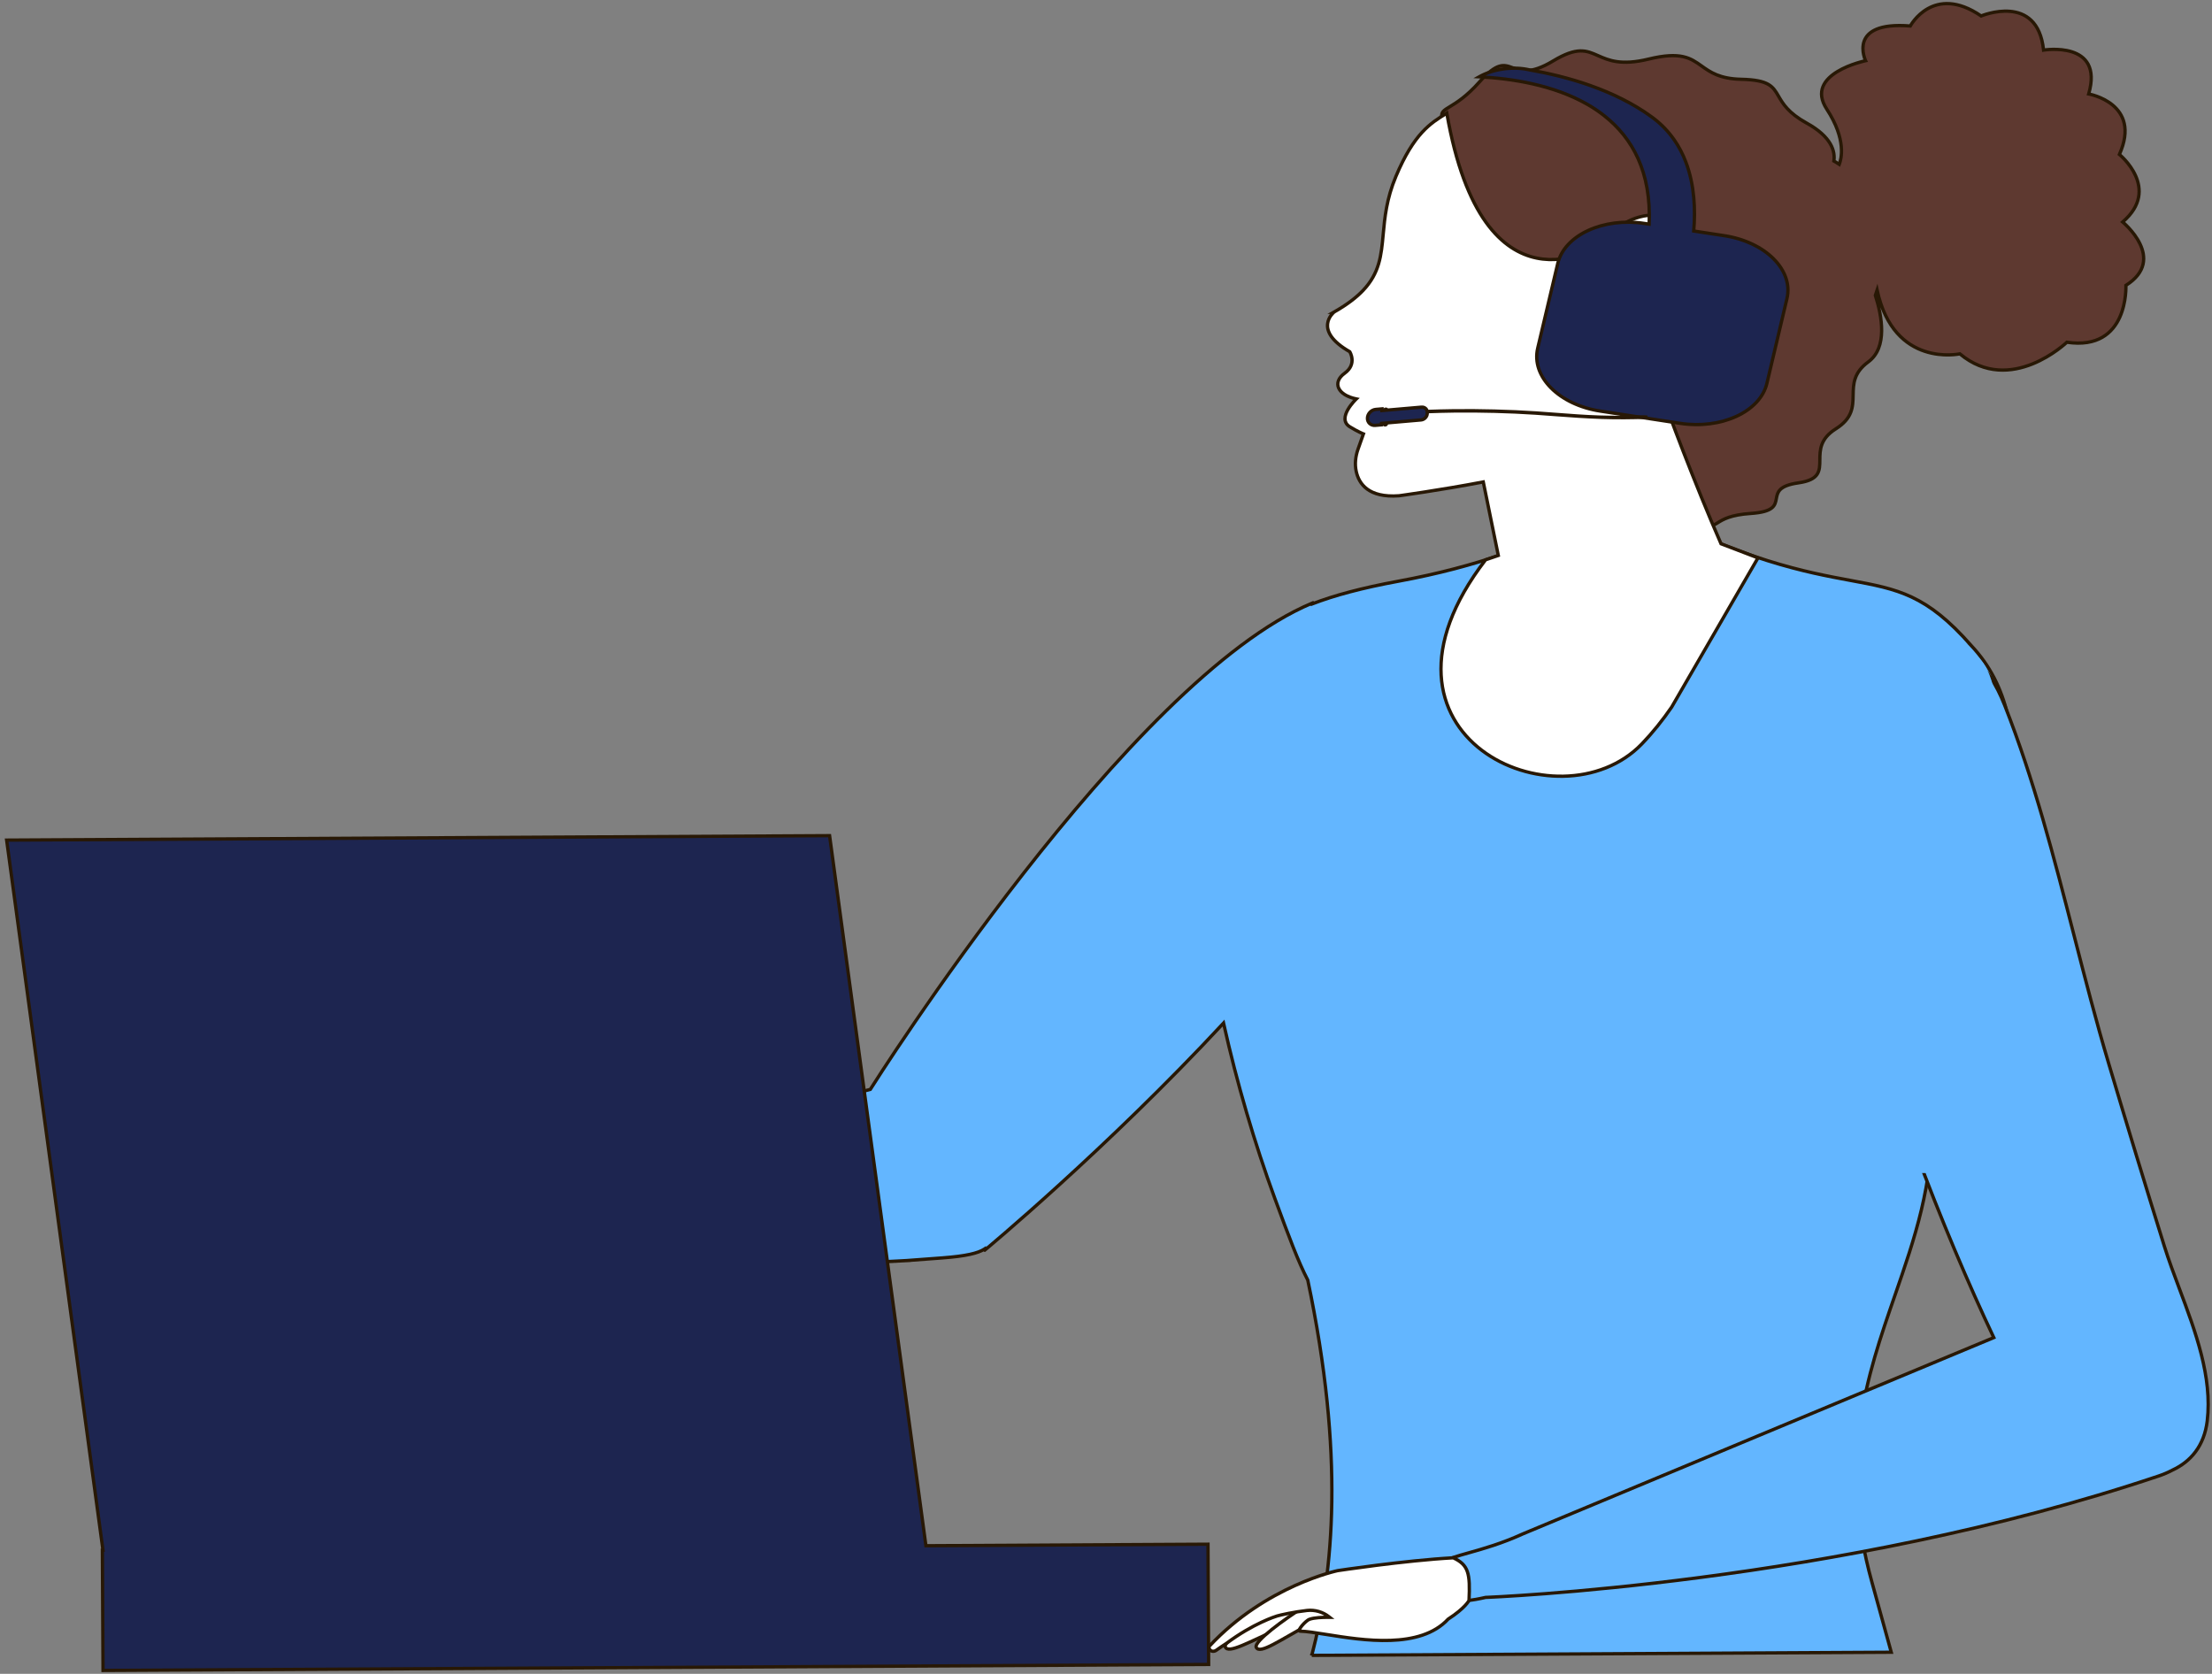 <svg width="1003" height="759" viewBox="0 0 1003 759" fill="none" xmlns="http://www.w3.org/2000/svg">
<rect x="0" y="0" width="1003" height="759" fill="#808080" stroke="none"/>
<path d="M887.885 442.826L877.3 427.151L807.259 428.513L808.386 443.256L887.885 442.826Z" fill="#A65C34"/>
<path d="M880.159 430.07C882.408 433.909 886.391 440.144 890.005 443.759M806.599 430.669L807.362 440.721" stroke="#281805" stroke-width="1.5"/>
<path fill-rule="evenodd" clip-rule="evenodd" d="M893.828 292.731C873.552 269.582 860.513 267.166 838.977 263.175C818.831 259.442 791.25 254.332 743.354 229.583C742.816 229.181 742.062 230.331 740.99 231.965C738.103 236.366 732.909 244.287 723.394 234.922L723.403 234.911C694.279 247.089 671.12 256.73 633.907 263.58C617.525 266.604 604.897 270.001 595 273.839C594.985 273.727 594.972 273.615 594.962 273.502C511.969 308.135 395.992 491.822 394.633 493.978C393.012 494.439 391.376 494.851 389.728 495.213L131.352 552.046C119.606 552.881 111.506 556.544 110.785 567.569C110.075 578.593 119.01 586.86 130.766 586.025L411.172 571.603L411.162 571.593C411.415 571.579 416.228 571.219 420.961 570.865L420.995 570.862C423.352 570.686 425.687 570.511 427.425 570.381C437.931 569.595 443.533 568.25 446.322 566.406C446.324 566.614 446.326 566.823 446.327 567.032C446.327 567.082 501.654 521.12 554.8 463.905C560.82 491.038 568.877 518.408 578.018 543.331C584.535 561.086 588.732 572.273 592.987 580.435C609.709 659.825 604.709 712.621 594.81 750.622L594.807 750.622L594.807 750.631L594.81 750.622L857.563 749.201C854.574 738.283 851.616 727.545 848.842 717.596C833.386 662.02 846.477 624.213 859.266 587.275C868.098 561.767 876.786 536.675 875.831 506.432C879.932 488.565 885.506 469.977 891.082 451.38C909.444 390.136 927.837 328.79 893.818 292.731L893.828 292.731Z" fill="#63B6FF"/>
<path d="M838.977 263.175L839.114 262.438L838.977 263.175ZM893.828 292.731L893.832 293.481L895.474 293.472L894.392 292.237L893.828 292.731ZM743.354 229.583L742.905 230.184L742.955 230.221L743.01 230.25L743.354 229.583ZM740.99 231.965L740.363 231.554L740.363 231.554L740.99 231.965ZM723.394 234.922L722.831 234.426L722.362 234.958L722.868 235.456L723.394 234.922ZM723.403 234.911L723.966 235.407L723.114 234.219L723.403 234.911ZM633.907 263.58L633.771 262.842L633.771 262.843L633.907 263.58ZM595 273.839L594.256 273.939L594.383 274.883L595.271 274.538L595 273.839ZM594.962 273.502L595.709 273.435L595.617 272.416L594.673 272.81L594.962 273.502ZM394.633 493.978L394.838 494.699L395.114 494.621L395.267 494.378L394.633 493.978ZM389.728 495.213L389.567 494.48L389.567 494.48L389.728 495.213ZM131.352 552.046L131.405 552.794L131.46 552.79L131.513 552.778L131.352 552.046ZM110.785 567.569L110.037 567.52L110.037 567.521L110.785 567.569ZM130.766 586.025L130.727 585.276L130.72 585.277L130.712 585.277L130.766 586.025ZM411.172 571.603L411.21 572.352L412.982 572.261L411.682 571.053L411.172 571.603ZM411.162 571.593L411.12 570.845L409.359 570.943L410.651 572.143L411.162 571.593ZM420.961 570.865L420.905 570.117L420.905 570.117L420.961 570.865ZM420.995 570.862L421.051 571.61L421.051 571.61L420.995 570.862ZM427.425 570.381L427.481 571.129L427.481 571.129L427.425 570.381ZM446.322 566.406L447.072 566.399L447.06 565.019L445.909 565.78L446.322 566.406ZM554.8 463.905L555.532 463.743L555.223 462.348L554.251 463.395L554.8 463.905ZM578.018 543.331L577.314 543.589L577.314 543.589L578.018 543.331ZM592.987 580.435L593.721 580.281L593.699 580.18L593.652 580.089L592.987 580.435ZM594.807 750.622L594.803 749.872L594.053 749.876L594.057 750.626L594.807 750.622ZM594.807 750.631L594.057 750.635L595.533 750.821L594.807 750.631ZM857.563 749.201L857.568 749.951L858.545 749.946L858.287 749.003L857.563 749.201ZM848.842 717.596L848.12 717.797L848.12 717.798L848.842 717.596ZM859.266 587.275L859.975 587.52L859.266 587.275ZM875.831 506.432L875.1 506.264L875.078 506.359L875.081 506.456L875.831 506.432ZM891.082 451.38L890.363 451.164L891.082 451.38ZM893.818 292.731L893.814 291.981L892.088 291.991L893.272 293.246L893.818 292.731ZM838.84 263.913C849.626 265.911 858.172 267.499 866.555 271.447C874.922 275.387 883.171 281.703 893.263 293.225L894.392 292.237C884.208 280.611 875.801 274.143 867.194 270.09C858.606 266.046 849.864 264.43 839.114 262.438L838.84 263.913ZM743.01 230.25C790.992 255.043 818.65 260.172 838.84 263.913L839.114 262.438C819.013 258.713 791.508 253.621 743.698 228.917L743.01 230.25ZM741.617 232.376C742.166 231.539 742.589 230.898 742.934 230.507C743.016 230.414 743.085 230.346 743.14 230.299C743.167 230.276 743.188 230.26 743.204 230.249C743.22 230.238 743.228 230.235 743.228 230.235C743.227 230.235 743.216 230.24 743.195 230.245C743.173 230.25 743.142 230.254 743.103 230.252C743.016 230.248 742.946 230.215 742.905 230.184L743.803 228.983C743.627 228.851 743.416 228.767 743.181 228.754C742.954 228.742 742.752 228.801 742.589 228.877C742.283 229.021 742.022 229.274 741.81 229.514C741.376 230.006 740.886 230.757 740.363 231.554L741.617 232.376ZM722.868 235.456C725.303 237.853 727.52 239.203 729.556 239.754C731.611 240.309 733.426 240.034 735.001 239.283C738.073 237.816 740.202 234.534 741.617 232.376L740.363 231.554C738.892 233.797 736.98 236.676 734.355 237.929C733.08 238.537 731.632 238.761 729.947 238.306C728.242 237.845 726.242 236.673 723.92 234.387L722.868 235.456ZM722.841 234.415L722.831 234.426L723.956 235.418L723.966 235.407L722.841 234.415ZM634.042 264.318C671.34 257.452 694.561 247.784 723.692 235.603L723.114 234.219C693.996 246.395 670.9 256.008 633.771 262.842L634.042 264.318ZM595.271 274.538C605.11 270.723 617.688 267.337 634.043 264.318L633.771 262.843C617.361 265.872 604.684 269.279 594.728 273.14L595.271 274.538ZM594.215 273.569C594.226 273.693 594.24 273.816 594.256 273.939L595.743 273.74C595.729 273.638 595.718 273.536 595.709 273.435L594.215 273.569ZM395.267 494.378C395.941 493.309 425.26 446.873 464.775 396.381C484.533 371.135 506.831 344.888 529.364 322.795C551.91 300.689 574.637 282.796 595.251 274.194L594.673 272.81C573.79 281.524 550.898 299.58 528.314 321.724C505.717 343.88 483.374 370.182 463.594 395.457C424.033 446.006 394.684 492.491 393.999 493.578L395.267 494.378ZM389.889 495.945C391.552 495.58 393.203 495.164 394.838 494.699L394.428 493.257C392.822 493.713 391.2 494.121 389.567 494.48L389.889 495.945ZM131.513 552.778L389.889 495.945L389.567 494.48L131.191 551.313L131.513 552.778ZM111.534 567.618C111.88 562.313 113.982 558.865 117.351 556.61C120.771 554.321 125.574 553.209 131.405 552.794L131.299 551.298C125.384 551.718 120.264 552.855 116.517 555.363C112.72 557.904 110.411 561.8 110.037 567.52L111.534 567.618ZM130.712 585.277C119.354 586.084 110.856 578.134 111.534 567.617L110.037 567.521C109.294 579.052 118.665 587.637 130.819 586.773L130.712 585.277ZM411.133 570.854L130.727 585.276L130.804 586.774L411.21 572.352L411.133 570.854ZM410.651 572.143L410.661 572.152L411.682 571.053L411.672 571.044L410.651 572.143ZM420.905 570.117C416.163 570.472 411.364 570.831 411.12 570.845L411.203 572.342C411.466 572.328 416.292 571.966 421.017 571.613L420.905 570.117ZM420.94 570.114L420.905 570.117L421.016 571.613L421.051 571.61L420.94 570.114ZM427.37 569.633C425.631 569.763 423.296 569.938 420.939 570.114L421.051 571.61C423.408 571.434 425.743 571.259 427.481 571.129L427.37 569.633ZM445.909 565.78C444.626 566.628 442.632 567.401 439.608 568.057C436.593 568.712 432.604 569.242 427.369 569.633L427.481 571.129C432.752 570.735 436.817 570.199 439.926 569.523C443.027 568.85 445.229 568.028 446.736 567.031L445.909 565.78ZM447.077 567.028C447.076 566.818 447.074 566.608 447.072 566.399L445.572 566.412C445.574 566.62 445.576 566.828 445.577 567.037L447.077 567.028ZM554.251 463.395C527.696 491.982 500.594 517.761 480.129 536.388C469.897 545.702 461.325 553.226 455.312 558.418C452.305 561.014 449.939 563.027 448.324 564.389C447.517 565.07 446.898 565.588 446.481 565.935C446.273 566.108 446.116 566.238 446.011 566.324C445.959 566.367 445.921 566.398 445.897 566.417C445.891 566.422 445.886 566.425 445.883 566.428C445.881 566.429 445.88 566.43 445.879 566.431C445.878 566.432 445.878 566.432 445.878 566.432C445.877 566.432 445.88 566.431 445.881 566.43C445.882 566.429 445.889 566.424 445.893 566.421C445.9 566.416 445.924 566.4 445.942 566.389C446.003 566.356 446.754 566.416 447.077 567.028L445.577 567.037C445.899 567.649 446.651 567.709 446.713 567.675C446.731 567.664 446.757 567.647 446.766 567.641C446.779 567.631 446.791 567.622 446.796 567.618C446.808 567.609 446.823 567.597 446.837 567.586C446.867 567.562 446.909 567.527 446.963 567.483C447.071 567.394 447.231 567.262 447.441 567.088C447.86 566.739 448.482 566.218 449.291 565.536C450.91 564.17 453.281 562.153 456.292 559.553C462.314 554.354 470.896 546.821 481.139 537.498C501.623 518.853 528.758 493.043 555.35 464.416L554.251 463.395ZM578.723 543.073C569.593 518.182 561.545 490.843 555.532 463.743L554.068 464.068C560.095 491.233 568.162 518.635 577.314 543.589L578.723 543.073ZM593.652 580.089C589.425 571.979 585.245 560.844 578.722 543.072L577.314 543.589C583.825 561.328 588.04 572.567 592.322 580.782L593.652 580.089ZM595.536 750.811C605.467 712.689 610.465 659.775 593.721 580.281L592.253 580.59C608.953 659.876 603.952 712.554 594.084 750.433L595.536 750.811ZM594.811 751.372L594.814 751.372L594.806 749.872L594.803 749.872L594.811 751.372ZM595.557 750.627L595.557 750.618L594.057 750.626L594.057 750.635L595.557 750.627ZM594.084 750.433L594.082 750.442L595.533 750.821L595.536 750.811L594.084 750.433ZM857.559 748.451L594.806 749.872L594.814 751.372L857.568 749.951L857.559 748.451ZM848.12 717.798C850.893 727.745 853.851 738.481 856.84 749.399L858.287 749.003C855.298 738.084 852.339 727.345 849.565 717.395L848.12 717.798ZM858.557 587.03C845.762 623.986 832.598 661.985 848.12 717.797L849.565 717.395C834.174 662.056 847.192 624.439 859.975 587.52L858.557 587.03ZM875.081 506.456C876.032 536.541 867.393 561.511 858.557 587.03L859.975 587.52C868.803 562.024 877.541 536.808 876.58 506.408L875.081 506.456ZM890.363 451.164C884.789 469.756 879.208 488.368 875.1 506.264L876.562 506.6C880.657 488.761 886.223 470.197 891.8 451.595L890.363 451.164ZM893.272 293.246C910.067 311.047 913.979 335.135 911.347 362.539C908.714 389.95 899.55 420.523 890.363 451.164L891.8 451.595C900.975 420.993 910.19 390.27 912.84 362.683C915.49 335.088 911.588 310.473 894.363 292.217L893.272 293.246ZM893.824 291.981L893.814 291.981L893.822 293.481L893.832 293.481L893.824 291.981Z" fill="#281805"/>
<path fill-rule="evenodd" clip-rule="evenodd" d="M985.023 666.633C993.348 662.785 999.501 655.619 1000.84 644.275C1003.19 624.355 995.514 603.849 988.265 584.491C985.788 577.877 983.362 571.398 981.402 565.121C972.834 537.669 964.485 510.157 956.266 482.607C950.488 463.255 945.445 443.628 940.398 423.988C931.354 388.791 922.299 353.554 908.99 319.793C893.298 279.979 867.198 295.311 858.16 300.62C856.85 301.39 855.898 301.949 855.389 302.099C791.104 320.965 858.742 510.685 904.052 606.531L690.633 695.489C680.868 699.934 672.548 702.274 666.099 704.087C655.556 707.052 650.012 708.611 651.322 715.666C653.423 727.038 661.004 727.197 673.639 724.337C673.639 724.337 832.802 718.379 978.749 669.307C981.047 668.535 983.135 667.639 985.023 666.633Z" fill="#63B6FF"/>
<path d="M1000.84 644.275L1001.59 644.363L1001.59 644.363L1000.84 644.275ZM985.023 666.633L984.708 665.952L984.689 665.961L984.67 665.971L985.023 666.633ZM988.265 584.491L988.967 584.228L988.265 584.491ZM981.402 565.121L980.687 565.345L981.402 565.121ZM956.266 482.607L956.985 482.393L956.985 482.393L956.266 482.607ZM940.398 423.988L939.672 424.175L940.398 423.988ZM908.99 319.793L908.293 320.068L908.293 320.068L908.99 319.793ZM858.16 300.62L857.78 299.974L858.16 300.62ZM855.389 302.099L855.6 302.819L855.6 302.818L855.389 302.099ZM904.052 606.531L904.341 607.224L905.066 606.921L904.73 606.211L904.052 606.531ZM690.633 695.489L690.345 694.797L690.333 694.801L690.322 694.806L690.633 695.489ZM666.099 704.087L665.896 703.366L665.896 703.366L666.099 704.087ZM651.322 715.666L652.059 715.53L652.059 715.529L651.322 715.666ZM673.639 724.337L673.611 723.588L673.541 723.59L673.473 723.606L673.639 724.337ZM978.749 669.307L978.51 668.596L978.51 668.596L978.749 669.307ZM1000.1 644.187C998.788 655.258 992.809 662.207 984.708 665.952L985.338 667.313C993.887 663.362 1000.21 655.979 1001.59 644.363L1000.1 644.187ZM987.562 584.754C994.827 604.154 1002.42 624.481 1000.1 644.187L1001.59 644.363C1003.96 624.229 996.2 603.544 988.967 584.228L987.562 584.754ZM980.687 565.345C982.653 571.645 985.087 578.145 987.562 584.754L988.967 584.228C986.489 577.61 984.07 571.151 982.118 564.898L980.687 565.345ZM955.547 482.822C963.767 510.374 972.117 537.888 980.687 565.345L982.118 564.898C973.551 537.449 965.203 509.941 956.985 482.393L955.547 482.822ZM939.672 424.175C944.718 443.812 949.765 463.454 955.547 482.822L956.985 482.393C951.212 463.057 946.172 443.444 941.124 423.802L939.672 424.175ZM908.293 320.068C921.581 353.779 930.625 388.97 939.672 424.175L941.124 423.802C932.082 388.612 923.017 353.33 909.688 319.518L908.293 320.068ZM858.54 301.267C863.081 298.599 871.681 293.567 881.043 294.035C885.693 294.267 890.55 295.859 895.213 299.825C899.887 303.801 904.4 310.191 908.293 320.068L909.688 319.518C905.735 309.488 901.101 302.864 896.185 298.683C891.259 294.492 886.083 292.784 881.117 292.536C871.247 292.044 862.277 297.332 857.78 299.974L858.54 301.267ZM855.6 302.818C855.942 302.718 856.372 302.503 856.834 302.25C857.312 301.989 857.888 301.65 858.54 301.267L857.78 299.974C857.121 300.361 856.567 300.686 856.114 300.934C855.645 301.191 855.345 301.33 855.177 301.379L855.6 302.818ZM904.73 606.211C882.089 558.317 853.874 486.977 839.352 425.276C832.089 394.416 828.267 366.031 830.247 344.215C832.229 322.374 839.985 307.401 855.6 302.819L855.177 301.379C838.65 306.23 830.753 322.046 828.753 344.079C826.751 366.137 830.617 394.71 837.892 425.619C852.446 487.457 880.705 558.9 903.374 606.852L904.73 606.211ZM903.764 605.839L690.345 694.797L690.922 696.181L904.341 607.224L903.764 605.839ZM690.322 694.806C680.614 699.226 672.342 701.553 665.896 703.366L666.302 704.809C672.755 702.995 681.122 700.643 690.944 696.172L690.322 694.806ZM665.896 703.366C660.676 704.833 656.517 705.994 653.858 707.713C652.502 708.59 651.479 709.644 650.904 711.006C650.331 712.364 650.239 713.943 650.584 715.803L652.059 715.529C651.749 713.862 651.859 712.6 652.286 711.589C652.712 710.582 653.489 709.738 654.673 708.973C657.094 707.407 660.979 706.306 666.302 704.809L665.896 703.366ZM650.584 715.803C651.123 718.719 652.025 720.984 653.323 722.677C654.631 724.382 656.31 725.464 658.318 726.058C662.267 727.224 667.504 726.495 673.804 725.069L673.473 723.606C667.139 725.039 662.268 725.66 658.743 724.619C657.014 724.108 655.613 723.197 654.514 721.764C653.405 720.318 652.571 718.299 652.059 715.53L650.584 715.803ZM673.639 724.337C673.667 725.087 673.668 725.087 673.669 725.087C673.67 725.087 673.672 725.087 673.675 725.087C673.68 725.086 673.687 725.086 673.697 725.086C673.716 725.085 673.746 725.084 673.784 725.082C673.862 725.079 673.978 725.075 674.131 725.068C674.438 725.055 674.895 725.035 675.497 725.008C676.7 724.952 678.484 724.864 680.805 724.734C685.447 724.475 692.239 724.05 700.846 723.387C718.059 722.061 742.529 719.782 771.561 715.968C829.622 708.341 905.951 694.575 978.988 670.018L978.51 668.596C905.6 693.111 829.374 706.86 771.366 714.481C742.364 718.29 717.922 720.567 700.731 721.892C692.136 722.554 685.353 722.978 680.721 723.237C678.405 723.366 676.626 723.454 675.427 723.509C674.828 723.537 674.373 723.557 674.069 723.569C673.916 723.576 673.802 723.58 673.725 723.583C673.687 723.585 673.658 723.586 673.639 723.587C673.629 723.587 673.622 723.587 673.618 723.588C673.615 723.588 673.614 723.588 673.612 723.588C673.611 723.588 673.611 723.588 673.639 724.337ZM978.988 670.018C981.321 669.234 983.449 668.322 985.376 667.294L984.67 665.971C982.822 666.956 980.772 667.836 978.51 668.596L978.988 670.018Z" fill="#281805"/>
<path d="M555.575 746.75C556.864 750.229 566.642 744.309 580.819 738.203C591.055 733.795 601.946 733.812 609.198 732.354C609.727 732.246 610.115 731.825 610.182 731.31C610.25 730.824 610.067 730.339 609.715 729.989C608.036 728.331 605.019 727.061 603.018 724.976C594.917 724.811 586.439 727.076 578.348 730.53C569.901 734.871 554.56 743.984 555.575 746.75Z" fill="white" stroke="#281805" stroke-width="1.5"/>
<path d="M597.223 725.855C599.506 728.329 602.148 730.391 605.097 732.023C601.412 733.053 597.619 734.407 593.98 736.36C580.419 743.634 571.235 750.351 569.627 746.998C568.362 744.328 582.797 733.963 590.81 728.928C592.914 727.812 595.058 726.781 597.223 725.855Z" fill="white" stroke="#281805" stroke-width="1.5"/>
<path fill-rule="evenodd" clip-rule="evenodd" d="M548.523 747.95C548.26 747.523 547.967 746.877 548.384 746.427L548.404 746.417C574.056 718.961 606.54 712.203 606.54 712.203C606.54 712.203 636.669 707.605 658.943 706.379C665.911 709.606 666.678 713.46 666.105 725.72C666.105 725.72 664.424 729.155 656.635 734.184C643.928 747.947 618.1 743.816 601.393 741.144C596.499 740.362 592.387 739.704 589.618 739.658C587.737 739.621 592.062 734.863 593.729 734.273C596.028 733.473 599.366 733.355 602.909 733.359C602.817 733.287 602.725 733.215 602.633 733.141C599.841 730.918 596.246 729.871 592.638 730.262C586.831 730.903 580.427 732.336 579.087 732.757C579.082 732.758 579.074 732.761 579.064 732.764C578.425 732.962 568.274 736.109 556.088 745.204C556.048 745.214 556.018 745.243 555.998 745.262C554.394 746.29 552.849 747.346 551.385 748.382C550.468 749.026 549.088 748.89 548.523 747.95Z" fill="white"/>
<path d="M548.384 746.427L548.058 745.752L547.931 745.813L547.835 745.917L548.384 746.427ZM548.523 747.95L549.165 747.564L549.162 747.558L548.523 747.95ZM548.404 746.417L548.73 747.093L548.857 747.032L548.952 746.929L548.404 746.417ZM606.54 712.203L606.427 711.462L606.407 711.465L606.387 711.469L606.54 712.203ZM658.943 706.379L659.258 705.699L659.088 705.62L658.902 705.631L658.943 706.379ZM666.105 725.72L666.779 726.05L666.847 725.911L666.855 725.755L666.105 725.72ZM656.635 734.184L656.228 733.554L656.149 733.606L656.084 733.676L656.635 734.184ZM601.393 741.144L601.274 741.885L601.393 741.144ZM589.618 739.658L589.603 740.408L589.605 740.408L589.618 739.658ZM593.729 734.273L593.482 733.565L593.478 733.566L593.729 734.273ZM602.909 733.359L602.909 734.109L605.093 734.111L603.371 732.768L602.909 733.359ZM602.633 733.141L603.101 732.555L603.1 732.555L602.633 733.141ZM592.638 730.262L592.557 729.516L592.555 729.516L592.638 730.262ZM579.087 732.757L579.312 733.472L579.312 733.472L579.087 732.757ZM579.064 732.764L578.842 732.048L578.842 732.048L579.064 732.764ZM556.088 745.204L556.265 745.933L556.414 745.897L556.536 745.805L556.088 745.204ZM555.998 745.262L556.403 745.893L556.465 745.853L556.518 745.802L555.998 745.262ZM551.385 748.382L551.816 748.996L551.818 748.995L551.385 748.382ZM547.835 745.917C547.412 746.373 547.379 746.92 547.463 747.344C547.543 747.746 547.738 748.105 547.883 748.343L549.162 747.558C549.045 747.368 548.962 747.191 548.934 747.051C548.921 746.987 548.926 746.956 548.927 746.947C548.928 746.946 548.926 746.946 548.934 746.937L547.835 745.917ZM548.078 745.742L548.058 745.752L548.71 747.102L548.73 747.093L548.078 745.742ZM606.54 712.203C606.387 711.469 606.387 711.469 606.387 711.469C606.386 711.469 606.386 711.469 606.385 711.469C606.384 711.47 606.382 711.47 606.38 711.47C606.375 711.471 606.368 711.473 606.36 711.475C606.343 711.478 606.318 711.484 606.286 711.491C606.221 711.505 606.126 711.526 606.001 711.555C605.751 711.612 605.384 711.7 604.91 711.82C603.96 712.061 602.579 712.436 600.843 712.971C597.371 714.042 592.479 715.755 586.783 718.331C575.393 723.48 560.768 732.085 547.856 745.905L548.952 746.929C561.693 733.293 576.136 724.79 587.401 719.697C593.032 717.151 597.864 715.459 601.285 714.405C602.995 713.877 604.352 713.51 605.279 713.274C605.742 713.156 606.098 713.072 606.337 713.017C606.457 712.989 606.547 712.969 606.607 712.956C606.636 712.949 606.659 712.945 606.673 712.942C606.68 712.94 606.686 712.939 606.689 712.938C606.691 712.938 606.692 712.938 606.692 712.937C606.693 712.937 606.693 712.937 606.693 712.937C606.693 712.937 606.693 712.937 606.54 712.203ZM658.902 705.631C647.738 706.245 634.617 707.703 624.295 709.007C619.132 709.659 614.666 710.272 611.49 710.723C609.903 710.948 608.637 711.133 607.769 711.261C607.334 711.325 606.999 711.375 606.773 711.409C606.659 711.427 606.573 711.44 606.515 711.448C606.486 711.453 606.464 711.456 606.449 711.458C606.442 711.459 606.436 711.46 606.433 711.461C606.431 711.461 606.429 711.461 606.428 711.461C606.428 711.462 606.428 711.462 606.427 711.462C606.427 711.462 606.427 711.462 606.54 712.203C606.653 712.944 606.653 712.944 606.654 712.944C606.654 712.944 606.654 712.944 606.655 712.944C606.655 712.944 606.657 712.944 606.659 712.944C606.662 712.943 606.668 712.942 606.675 712.941C606.689 712.939 606.711 712.936 606.74 712.931C606.797 712.923 606.883 712.91 606.995 712.893C607.221 712.859 607.555 712.809 607.988 712.745C608.854 712.617 610.116 712.433 611.701 712.208C614.871 711.758 619.329 711.146 624.483 710.495C634.794 709.193 647.874 707.74 658.984 707.128L658.902 705.631ZM666.855 725.755C667.14 719.651 667.107 715.477 666.062 712.42C664.982 709.261 662.853 707.364 659.258 705.699L658.628 707.06C662 708.622 663.74 710.265 664.642 712.905C665.58 715.647 665.644 719.53 665.356 725.685L666.855 725.755ZM657.042 734.814C660.981 732.271 663.397 730.117 664.838 728.579C665.559 727.81 666.035 727.196 666.336 726.765C666.487 726.549 666.593 726.379 666.664 726.259C666.699 726.199 666.726 726.151 666.745 726.116C666.754 726.099 666.762 726.084 666.767 726.073C666.77 726.068 666.773 726.063 666.775 726.059C666.776 726.057 666.776 726.056 666.777 726.054C666.778 726.053 666.778 726.053 666.778 726.052C666.778 726.052 666.779 726.051 666.779 726.051C666.779 726.051 666.779 726.05 666.105 725.72C665.432 725.391 665.432 725.39 665.432 725.39C665.432 725.39 665.432 725.389 665.433 725.389C665.433 725.389 665.433 725.388 665.433 725.388C665.434 725.387 665.434 725.387 665.434 725.387C665.434 725.386 665.434 725.386 665.433 725.388C665.432 725.39 665.429 725.396 665.424 725.404C665.415 725.422 665.398 725.453 665.372 725.497C665.321 725.584 665.235 725.722 665.106 725.907C664.848 726.276 664.417 726.835 663.744 727.553C662.397 728.99 660.078 731.068 656.228 733.554L657.042 734.814ZM656.084 733.676C649.934 740.337 640.549 742.727 630.488 743.078C620.439 743.428 609.876 741.742 601.511 740.404L601.274 741.885C609.617 743.219 620.322 744.933 630.54 744.577C640.746 744.221 650.63 741.794 657.186 734.693L656.084 733.676ZM601.511 740.404C596.643 739.625 592.467 738.955 589.63 738.908L589.605 740.408C592.308 740.453 596.354 741.098 601.274 741.885L601.511 740.404ZM589.633 738.908C589.548 738.907 589.768 738.897 589.874 739.142C589.936 739.284 589.868 739.33 589.937 739.14C590.058 738.808 590.402 738.274 590.92 737.653C591.421 737.05 592.031 736.428 592.61 735.925C593.214 735.401 593.706 735.077 593.979 734.98L593.478 733.566C592.918 733.765 592.244 734.256 591.627 734.792C590.986 735.348 590.319 736.028 589.766 736.693C589.229 737.339 588.741 738.039 588.527 738.628C588.429 738.898 588.32 739.327 588.498 739.739C588.721 740.253 589.217 740.4 589.603 740.408L589.633 738.908ZM593.975 734.982C596.134 734.23 599.342 734.105 602.909 734.109L602.91 732.609C599.39 732.605 595.921 732.716 593.482 733.565L593.975 734.982ZM602.166 733.728C602.26 733.803 602.354 733.877 602.448 733.951L603.371 732.768C603.281 732.697 603.191 732.626 603.101 732.555L602.166 733.728ZM592.718 731.007C596.131 730.638 599.529 731.629 602.166 733.728L603.1 732.555C600.153 730.208 596.36 729.104 592.557 729.516L592.718 731.007ZM579.312 733.472C580.594 733.07 586.948 731.644 592.72 731.007L592.555 729.516C586.714 730.161 580.26 731.602 578.862 732.041L579.312 733.472ZM579.286 733.48C579.295 733.477 579.305 733.475 579.312 733.472L578.862 732.041C578.858 732.042 578.852 732.044 578.842 732.048L579.286 733.48ZM556.536 745.805C568.631 736.779 578.695 733.663 579.286 733.48L578.842 732.048C578.154 732.261 567.917 735.44 555.639 744.603L556.536 745.805ZM556.518 745.802C556.531 745.79 556.508 745.813 556.475 745.838C556.439 745.864 556.368 745.908 556.265 745.933L555.91 744.476C555.646 744.54 555.482 744.718 555.478 744.722L556.518 745.802ZM551.818 748.995C553.276 747.963 554.81 746.913 556.403 745.893L555.594 744.63C553.977 745.666 552.423 746.729 550.952 747.77L551.818 748.995ZM547.88 748.337C548.724 749.741 550.637 749.823 551.816 748.996L550.954 747.768C550.3 748.228 549.451 748.039 549.165 747.564L547.88 748.337Z" fill="#281805"/>
<path fill-rule="evenodd" clip-rule="evenodd" d="M828.327 49.502C837.37 63.334 834.897 72.213 833.983 74.509C832.897 73.781 832.046 73.293 831.544 73.021C832.172 68.758 830.676 62.136 819.173 55.795C810.886 51.226 808.414 46.98 806.444 43.595C803.876 39.184 802.161 36.237 789.533 35.952C779.727 35.73 775.481 32.702 771.579 29.919C766.602 26.369 762.184 23.219 747.494 26.802C735.024 29.843 729.354 27.331 724.585 25.219C719.328 22.89 715.166 21.047 704.197 27.662C694.092 33.751 689.603 32.09 685.903 30.721C681.937 29.254 678.876 28.121 670.778 37.219C664.916 43.804 660.367 46.571 657.447 48.347C652.763 51.196 652.274 51.493 657.29 60.916C654.452 100.873 702.975 211.293 703.288 212.004C703.945 212.506 732.916 234.473 765.954 234.521C766.199 234.923 766.541 235.241 766.985 235.469C774.899 239.526 776.12 238.764 778.922 237.017C781.246 235.568 784.657 233.44 793.879 232.823C804.343 232.123 804.892 229.16 805.459 226.094C805.995 223.201 806.547 220.216 815.461 218.954C825.108 217.588 825.14 213.514 825.178 208.582C825.212 204.127 825.252 198.972 832.393 194.483C840.09 189.644 840.181 184.438 840.274 179.158C840.362 174.118 840.452 169.012 847.156 164.091C856.013 157.59 853.353 143.283 850.351 133.949L851.156 131.509C858.723 167.017 888.662 160.446 888.662 160.446C911.723 179.7 937.186 155.183 937.186 155.183C965.429 159.406 963.955 129.408 963.955 129.408C982.922 117.428 962.487 100.661 962.487 100.661C980.125 85.563 961.008 70.038 961.008 70.038C971.384 46.853 947.078 42.608 947.078 42.608C954.165 18.191 926.626 22.715 926.626 22.715C923.859 -3.525 898.322 7.24 898.322 7.24C876.584 -7.645 866.188 11.79 866.188 11.79C837.299 9.446 845.928 27.527 845.928 27.527C845.928 27.527 817.739 33.306 828.327 49.502ZM703.288 212.004L703.276 211.996L703.289 212.008L703.288 212.004Z" fill="#5E3930"/>
<path d="M833.983 74.509L834.68 74.787L834.336 75.65L833.565 75.132L833.983 74.509ZM828.327 49.502L827.699 49.912L828.327 49.502ZM831.544 73.021L831.187 73.68L830.726 73.43L830.802 72.911L831.544 73.021ZM819.173 55.795L818.811 56.452L818.811 56.452L819.173 55.795ZM806.444 43.595L805.796 43.972L806.444 43.595ZM789.533 35.952L789.516 36.702L789.533 35.952ZM771.579 29.919L771.144 30.53L771.579 29.919ZM747.494 26.802L747.672 27.531L747.672 27.531L747.494 26.802ZM724.585 25.219L724.282 25.905L724.585 25.219ZM704.197 27.662L704.584 28.304L704.584 28.304L704.197 27.662ZM685.903 30.721L685.643 31.424L685.903 30.721ZM670.778 37.219L671.338 37.718L670.778 37.219ZM657.447 48.347L657.057 47.706L657.057 47.706L657.447 48.347ZM657.29 60.916L657.952 60.563L658.053 60.754L658.038 60.969L657.29 60.916ZM765.954 234.521L765.955 233.771L766.375 233.772L766.594 234.131L765.954 234.521ZM766.985 235.469L766.643 236.137L766.643 236.137L766.985 235.469ZM778.922 237.017L779.318 237.654L778.922 237.017ZM793.879 232.823L793.829 232.075L793.879 232.823ZM805.459 226.094L806.197 226.23L805.459 226.094ZM815.461 218.954L815.356 218.211L815.461 218.954ZM825.178 208.582L825.928 208.588L825.928 208.588L825.178 208.582ZM832.393 194.483L831.993 193.848L832.393 194.483ZM840.274 179.158L839.524 179.144L840.274 179.158ZM847.156 164.091L847.599 164.696L847.599 164.696L847.156 164.091ZM850.351 133.949L849.637 134.179L849.562 133.946L849.638 133.714L850.351 133.949ZM851.156 131.509L850.444 131.274L851.313 128.644L851.89 131.353L851.156 131.509ZM888.662 160.446L888.501 159.713L888.86 159.634L889.143 159.87L888.662 160.446ZM937.186 155.183L936.666 154.642L936.932 154.386L937.297 154.441L937.186 155.183ZM963.955 129.408L963.205 129.445L963.184 129.008L963.554 128.774L963.955 129.408ZM962.487 100.661L962.011 101.241L961.319 100.673L961.999 100.091L962.487 100.661ZM961.008 70.038L960.536 70.62L960.089 70.257L960.324 69.732L961.008 70.038ZM947.078 42.608L946.949 43.347L946.124 43.203L946.358 42.399L947.078 42.608ZM926.626 22.715L926.747 23.455L925.963 23.584L925.88 22.794L926.626 22.715ZM898.322 7.24L898.613 7.932L898.236 8.091L897.898 7.859L898.322 7.24ZM866.188 11.79L866.849 12.144L866.617 12.577L866.127 12.538L866.188 11.79ZM845.928 27.527L846.605 27.204L847.018 28.07L846.079 28.262L845.928 27.527ZM703.276 211.996L702.762 212.542L703.732 211.4L703.276 211.996ZM703.289 212.008L703.975 211.703L702.775 212.554L703.289 212.008ZM833.286 74.232C834.113 72.155 836.605 63.534 827.699 49.912L828.955 49.091C838.135 63.134 835.682 72.27 834.68 74.787L833.286 74.232ZM831.901 72.361C832.422 72.643 833.294 73.144 834.401 73.886L833.565 75.132C832.501 74.419 831.67 73.942 831.187 73.68L831.901 72.361ZM830.802 72.911C831.094 70.931 830.899 68.384 829.259 65.564C827.613 62.734 824.482 59.578 818.811 56.452L819.536 55.138C825.367 58.353 828.735 61.679 830.556 64.81C832.383 67.953 832.622 70.848 832.286 73.13L830.802 72.911ZM818.811 56.452C814.607 54.134 811.851 51.883 809.889 49.76C807.928 47.639 806.783 45.667 805.796 43.972L807.092 43.218C808.075 44.907 809.151 46.752 810.99 48.742C812.829 50.731 815.452 52.887 819.536 55.138L818.811 56.452ZM805.796 43.972C804.505 41.754 803.521 40.09 801.391 38.878C799.229 37.649 795.798 36.843 789.516 36.702L789.55 35.202C795.897 35.345 799.637 36.156 802.132 37.574C804.657 39.01 805.816 41.025 807.092 43.218L805.796 43.972ZM789.516 36.702C784.535 36.589 780.93 35.762 778.059 34.59C775.194 33.421 773.093 31.92 771.144 30.53L772.015 29.309C773.967 30.701 775.941 32.106 778.625 33.202C781.304 34.295 784.725 35.093 789.55 35.202L789.516 36.702ZM771.144 30.53C768.653 28.753 766.415 27.165 763.018 26.418C759.61 25.669 754.959 25.753 747.672 27.531L747.316 26.074C754.719 24.268 759.622 24.136 763.34 24.953C767.068 25.773 769.528 27.535 772.015 29.309L771.144 30.53ZM747.672 27.531C741.364 29.069 736.731 29.213 733.045 28.686C729.361 28.158 726.669 26.962 724.282 25.905L724.889 24.533C727.271 25.588 729.798 26.705 733.258 27.201C736.718 27.696 741.155 27.576 747.317 26.074L747.672 27.531ZM724.282 25.905C721.64 24.735 719.43 23.766 716.551 23.836C713.668 23.907 710.016 25.028 704.584 28.304L703.809 27.019C709.346 23.68 713.261 22.416 716.515 22.337C719.774 22.257 722.273 23.375 724.889 24.533L724.282 25.905ZM704.584 28.304C699.468 31.387 695.702 32.552 692.694 32.737C689.676 32.922 687.5 32.112 685.643 31.424L686.163 30.018C688.006 30.7 689.924 31.404 692.602 31.24C695.29 31.075 698.821 30.026 703.81 27.019L704.584 28.304ZM685.643 31.424C683.644 30.685 682.109 30.135 680.102 30.727C678.041 31.335 675.369 33.189 671.338 37.718L670.217 36.72C674.285 32.151 677.193 30.022 679.678 29.289C682.217 28.54 684.195 29.29 686.163 30.018L685.643 31.424ZM671.338 37.718C665.406 44.381 660.787 47.193 657.837 48.987L657.057 47.706C659.947 45.949 664.426 43.227 670.217 36.72L671.338 37.718ZM657.837 48.987C656.641 49.715 655.808 50.226 655.249 50.74C654.73 51.217 654.508 51.642 654.48 52.204C654.448 52.832 654.653 53.711 655.231 55.087C655.802 56.449 656.697 58.206 657.952 60.563L656.628 61.268C655.374 58.914 654.449 57.101 653.848 55.667C653.253 54.249 652.932 53.109 652.982 52.129C653.034 51.082 653.5 50.31 654.233 49.635C654.927 48.998 655.912 48.403 657.057 47.706L657.837 48.987ZM702.601 212.306C702.442 211.945 690.225 184.144 678.402 151.432C672.49 135.077 666.673 117.482 662.51 101.469C658.353 85.48 655.823 70.984 656.542 60.863L658.038 60.969C657.338 70.827 659.809 85.117 663.962 101.092C668.108 117.042 673.909 134.589 679.813 150.922C691.619 183.588 703.82 211.353 703.974 211.703L702.601 212.306ZM765.953 235.271C749.277 235.247 733.658 229.694 722.151 224.108C710.636 218.518 703.186 212.87 702.833 212.601L703.743 211.408C704.047 211.641 711.411 217.227 722.806 222.758C734.207 228.293 749.593 233.747 765.955 233.771L765.953 235.271ZM766.643 236.137C766.079 235.847 765.632 235.435 765.313 234.911L766.594 234.131C766.765 234.411 767.002 234.635 767.327 234.802L766.643 236.137ZM779.318 237.654C777.928 238.521 776.735 239.283 774.826 239.168C773.006 239.06 770.595 238.162 766.643 236.137L767.327 234.802C771.289 236.833 773.445 237.583 774.915 237.671C776.295 237.754 777.114 237.261 778.525 236.381L779.318 237.654ZM793.929 233.572C789.369 233.877 786.278 234.553 784.058 235.317C781.844 236.079 780.469 236.936 779.318 237.654L778.525 236.381C779.698 235.649 781.191 234.717 783.569 233.899C785.941 233.083 789.167 232.387 793.829 232.075L793.929 233.572ZM806.197 226.23C805.915 227.751 805.606 229.528 803.849 230.932C802.144 232.294 799.192 233.22 793.929 233.572L793.829 232.075C799.03 231.727 801.584 230.821 802.912 229.76C804.187 228.741 804.436 227.504 804.722 225.957L806.197 226.23ZM815.567 219.697C811.162 220.32 808.986 221.352 807.838 222.454C806.712 223.534 806.467 224.772 806.197 226.23L804.722 225.957C804.987 224.523 805.286 222.822 806.799 221.371C808.289 219.942 810.846 218.85 815.356 218.211L815.567 219.697ZM825.928 208.588C825.909 210.996 825.913 213.497 824.545 215.525C823.147 217.595 820.463 219.003 815.567 219.697L815.356 218.211C820.107 217.539 822.261 216.227 823.301 214.686C824.37 213.102 824.408 211.1 824.428 208.576L825.928 208.588ZM832.792 195.118C829.341 197.287 827.664 199.576 826.822 201.81C825.97 204.074 825.945 206.346 825.928 208.588L824.428 208.576C824.445 206.364 824.458 203.83 825.419 201.281C826.391 198.701 828.303 196.168 831.993 193.848L832.792 195.118ZM841.024 179.171C840.978 181.791 840.937 184.547 839.884 187.257C838.819 190 836.751 192.629 832.792 195.118L831.993 193.848C835.731 191.498 837.558 189.104 838.486 186.714C839.427 184.292 839.477 181.804 839.524 179.144L841.024 179.171ZM847.599 164.696C844.356 167.076 842.759 169.463 841.943 171.825C841.116 174.217 841.068 176.635 841.024 179.171L839.524 179.144C839.568 176.641 839.609 173.987 840.525 171.335C841.452 168.654 843.251 166.027 846.712 163.487L847.599 164.696ZM851.065 133.72C852.576 138.418 854.019 144.418 853.95 150.091C853.882 155.763 852.298 161.247 847.599 164.696L846.712 163.487C850.871 160.434 852.385 155.515 852.45 150.073C852.516 144.635 851.128 138.814 849.637 134.179L851.065 133.72ZM851.869 131.745L851.063 134.184L849.638 133.714L850.444 131.274L851.869 131.745ZM888.662 160.446C888.823 161.178 888.822 161.179 888.822 161.179C888.821 161.179 888.821 161.179 888.82 161.179C888.818 161.179 888.816 161.18 888.814 161.18C888.809 161.181 888.803 161.183 888.794 161.185C888.777 161.188 888.754 161.193 888.723 161.199C888.661 161.211 888.571 161.229 888.456 161.249C888.224 161.291 887.888 161.346 887.459 161.402C886.602 161.516 885.375 161.636 883.882 161.668C880.897 161.73 876.828 161.437 872.511 160.005C863.821 157.123 854.26 149.673 850.423 131.666L851.89 131.353C855.619 148.854 864.812 155.871 872.983 158.581C877.096 159.945 880.985 160.228 883.85 160.168C885.281 160.138 886.452 160.023 887.262 159.915C887.667 159.862 887.981 159.81 888.192 159.773C888.298 159.754 888.377 159.738 888.429 159.728C888.455 159.723 888.474 159.719 888.486 159.716C888.492 159.715 888.497 159.714 888.499 159.714C888.5 159.713 888.501 159.713 888.502 159.713C888.502 159.713 888.502 159.713 888.502 159.713C888.502 159.713 888.501 159.713 888.662 160.446ZM937.186 155.183C937.706 155.723 937.706 155.723 937.706 155.724C937.705 155.724 937.705 155.724 937.704 155.725C937.703 155.726 937.702 155.727 937.7 155.729C937.696 155.733 937.691 155.738 937.684 155.744C937.671 155.757 937.651 155.776 937.625 155.8C937.574 155.848 937.498 155.918 937.399 156.008C937.202 156.188 936.911 156.447 936.534 156.769C935.78 157.413 934.68 158.307 933.288 159.319C930.508 161.341 926.55 163.839 921.852 165.73C912.445 169.517 899.994 170.884 888.181 161.022L889.143 159.87C900.392 169.262 912.203 167.997 921.292 164.339C925.843 162.507 929.692 160.079 932.406 158.106C933.762 157.12 934.831 156.25 935.56 155.628C935.924 155.317 936.203 155.068 936.39 154.899C936.483 154.814 936.553 154.748 936.6 154.705C936.623 154.683 936.64 154.667 936.651 154.657C936.657 154.651 936.661 154.647 936.663 154.645C936.664 154.644 936.665 154.643 936.666 154.643C936.666 154.642 936.666 154.642 936.666 154.642C936.666 154.642 936.666 154.642 937.186 155.183ZM963.955 129.408C964.704 129.371 964.704 129.372 964.704 129.372C964.704 129.373 964.704 129.373 964.704 129.374C964.704 129.375 964.704 129.377 964.704 129.38C964.704 129.384 964.705 129.39 964.705 129.399C964.706 129.415 964.706 129.438 964.708 129.469C964.71 129.529 964.712 129.617 964.714 129.731C964.718 129.958 964.72 130.287 964.713 130.703C964.697 131.534 964.644 132.712 964.489 134.112C964.181 136.905 963.469 140.607 961.845 144.189C960.218 147.775 957.663 151.269 953.659 153.586C949.65 155.906 944.268 157 937.075 155.924L937.297 154.441C944.226 155.477 949.251 154.404 952.908 152.288C956.571 150.168 958.943 146.955 960.479 143.569C962.016 140.18 962.7 136.646 962.998 133.947C963.147 132.6 963.198 131.468 963.213 130.675C963.22 130.279 963.218 129.968 963.214 129.757C963.212 129.652 963.21 129.572 963.208 129.52C963.207 129.493 963.207 129.474 963.206 129.461C963.206 129.455 963.206 129.45 963.206 129.448C963.206 129.446 963.205 129.445 963.205 129.445C963.205 129.445 963.205 129.445 963.205 129.445C963.205 129.445 963.205 129.445 963.955 129.408ZM962.487 100.661C962.962 100.081 962.963 100.081 962.963 100.082C962.963 100.082 962.964 100.082 962.964 100.082C962.965 100.083 962.966 100.084 962.968 100.086C962.971 100.088 962.975 100.092 962.981 100.096C962.992 100.105 963.008 100.119 963.028 100.136C963.069 100.17 963.127 100.22 963.203 100.285C963.353 100.416 963.569 100.607 963.837 100.854C964.37 101.347 965.109 102.063 965.935 102.96C967.582 104.749 969.596 107.281 971.009 110.217C972.422 113.152 973.261 116.551 972.458 120.031C971.651 123.527 969.219 126.97 964.355 130.042L963.554 128.774C968.174 125.856 970.3 122.711 970.996 119.694C971.696 116.66 970.983 113.621 969.658 110.867C968.333 108.114 966.424 105.706 964.832 103.976C964.038 103.114 963.328 102.426 962.819 101.956C962.564 101.72 962.36 101.54 962.22 101.419C962.15 101.358 962.097 101.313 962.061 101.283C962.044 101.268 962.03 101.257 962.022 101.25C962.018 101.246 962.015 101.244 962.013 101.242C962.012 101.241 962.011 101.241 962.011 101.241C962.011 101.24 962.011 101.24 962.011 101.24C962.011 101.24 962.011 101.241 962.487 100.661ZM961.008 70.038C961.481 69.456 961.482 69.456 961.482 69.457C961.482 69.457 961.483 69.457 961.483 69.457C961.484 69.458 961.485 69.459 961.487 69.46C961.49 69.463 961.494 69.466 961.499 69.471C961.51 69.48 961.525 69.492 961.544 69.508C961.583 69.54 961.639 69.588 961.71 69.649C961.851 69.772 962.055 69.952 962.306 70.186C962.808 70.652 963.502 71.334 964.278 72.199C965.826 73.925 967.717 76.403 969.047 79.382C970.378 82.365 971.158 85.879 970.433 89.648C969.707 93.424 967.487 97.368 962.974 101.231L961.999 100.091C966.305 96.405 968.31 92.746 968.96 89.365C969.612 85.977 968.92 82.779 967.677 79.993C966.432 77.204 964.647 74.857 963.161 73.201C962.421 72.374 961.759 71.725 961.285 71.284C961.048 71.064 960.858 70.895 960.728 70.783C960.663 70.727 960.614 70.686 960.581 70.658C960.565 70.644 960.553 70.635 960.545 70.628C960.541 70.625 960.539 70.623 960.537 70.621C960.536 70.621 960.536 70.62 960.535 70.62C960.535 70.62 960.535 70.62 960.535 70.62C960.535 70.62 960.536 70.62 961.008 70.038ZM947.078 42.608C947.207 41.87 947.208 41.87 947.208 41.87C947.208 41.87 947.209 41.87 947.21 41.87C947.211 41.87 947.212 41.871 947.214 41.871C947.218 41.872 947.224 41.873 947.231 41.874C947.244 41.876 947.264 41.88 947.288 41.885C947.338 41.894 947.41 41.908 947.502 41.928C947.686 41.966 947.952 42.025 948.284 42.108C948.949 42.275 949.882 42.538 950.967 42.928C953.132 43.706 955.933 44.997 958.412 47.051C960.899 49.111 963.077 51.951 963.941 55.807C964.804 59.661 964.335 64.441 961.693 70.344L960.324 69.732C962.87 64.043 963.253 59.597 962.477 56.135C961.702 52.675 959.749 50.106 957.456 48.206C955.156 46.301 952.528 45.083 950.46 44.34C949.429 43.969 948.544 43.72 947.92 43.564C947.608 43.486 947.361 43.431 947.195 43.396C947.111 43.378 947.048 43.366 947.007 43.358C946.986 43.354 946.97 43.351 946.961 43.349C946.956 43.349 946.953 43.348 946.951 43.347C946.95 43.347 946.949 43.347 946.949 43.347C946.949 43.347 946.949 43.347 946.949 43.347C946.949 43.347 946.949 43.347 947.078 42.608ZM926.626 22.715C926.504 21.975 926.504 21.975 926.505 21.975C926.505 21.975 926.506 21.975 926.506 21.975C926.508 21.975 926.509 21.974 926.511 21.974C926.516 21.973 926.521 21.973 926.529 21.971C926.544 21.969 926.565 21.966 926.593 21.962C926.648 21.953 926.728 21.941 926.832 21.927C927.039 21.899 927.34 21.861 927.718 21.823C928.475 21.745 929.544 21.662 930.805 21.64C933.317 21.597 936.629 21.795 939.738 22.791C942.851 23.788 945.828 25.608 947.536 28.849C949.243 32.09 949.602 36.602 947.798 42.818L946.358 42.399C948.097 36.406 947.672 32.327 946.209 29.548C944.746 26.771 942.167 25.144 939.281 24.22C936.391 23.294 933.261 23.098 930.831 23.14C929.62 23.161 928.594 23.24 927.872 23.315C927.511 23.352 927.227 23.387 927.034 23.414C926.938 23.427 926.865 23.437 926.816 23.445C926.792 23.448 926.774 23.451 926.762 23.453C926.756 23.454 926.752 23.455 926.75 23.455C926.749 23.455 926.748 23.455 926.747 23.455C926.747 23.455 926.747 23.455 926.747 23.456C926.747 23.455 926.747 23.455 926.626 22.715ZM898.322 7.24C898.03 6.549 898.031 6.549 898.031 6.549C898.031 6.549 898.032 6.549 898.033 6.548C898.034 6.548 898.035 6.547 898.037 6.546C898.041 6.545 898.047 6.542 898.054 6.54C898.068 6.534 898.088 6.526 898.114 6.515C898.166 6.494 898.241 6.464 898.339 6.426C898.534 6.351 898.818 6.245 899.179 6.12C899.901 5.871 900.931 5.546 902.176 5.24C904.658 4.63 908.025 4.087 911.501 4.391C914.984 4.695 918.615 5.855 921.556 8.687C924.499 11.521 926.666 15.951 927.371 22.637L925.88 22.794C925.201 16.359 923.139 12.295 920.515 9.768C917.89 7.238 914.618 6.169 911.371 5.885C908.117 5.601 904.926 6.109 902.534 6.697C901.341 6.99 900.355 7.301 899.669 7.538C899.326 7.657 899.059 7.756 898.879 7.826C898.789 7.86 898.721 7.888 898.676 7.906C898.654 7.915 898.637 7.922 898.626 7.926C898.621 7.928 898.617 7.93 898.615 7.931C898.614 7.931 898.613 7.931 898.613 7.932C898.613 7.932 898.613 7.932 898.613 7.932C898.613 7.932 898.613 7.932 898.322 7.24ZM866.188 11.79C865.527 11.436 865.527 11.436 865.527 11.435C865.527 11.435 865.528 11.434 865.528 11.434C865.529 11.433 865.529 11.431 865.53 11.43C865.532 11.426 865.535 11.422 865.538 11.416C865.544 11.405 865.553 11.389 865.564 11.368C865.587 11.328 865.62 11.27 865.663 11.196C865.75 11.048 865.878 10.836 866.048 10.575C866.388 10.053 866.896 9.328 867.574 8.508C868.927 6.871 870.974 4.837 873.735 3.28C876.503 1.719 879.984 0.641 884.18 0.923C888.372 1.205 893.225 2.841 898.745 6.622L897.898 7.859C892.549 4.197 887.95 2.68 884.08 2.42C880.213 2.16 877.02 3.15 874.471 4.587C871.916 6.028 870.005 7.922 868.73 9.464C868.094 10.233 867.619 10.911 867.306 11.393C867.149 11.634 867.033 11.826 866.957 11.955C866.919 12.02 866.891 12.069 866.873 12.101C866.864 12.117 866.858 12.129 866.854 12.136C866.852 12.14 866.85 12.142 866.85 12.143C866.849 12.144 866.849 12.144 866.849 12.144C866.849 12.145 866.849 12.144 866.849 12.144C866.849 12.144 866.849 12.144 866.188 11.79ZM845.928 27.527C845.251 27.851 845.251 27.85 845.251 27.849C845.251 27.849 845.25 27.849 845.25 27.848C845.25 27.847 845.249 27.846 845.248 27.844C845.247 27.84 845.245 27.836 845.242 27.831C845.237 27.82 845.23 27.804 845.221 27.785C845.203 27.746 845.179 27.69 845.148 27.619C845.088 27.476 845.004 27.271 844.91 27.013C844.721 26.498 844.486 25.767 844.298 24.897C843.925 23.169 843.727 20.829 844.515 18.536C845.316 16.208 847.106 14.012 850.544 12.569C853.953 11.138 858.965 10.451 866.249 11.043L866.127 12.538C858.966 11.957 854.224 12.651 851.125 13.952C848.057 15.239 846.587 17.124 845.934 19.023C845.269 20.957 845.422 22.992 845.764 24.581C845.934 25.369 846.148 26.033 846.318 26.497C846.403 26.729 846.477 26.91 846.528 27.031C846.554 27.092 846.574 27.137 846.588 27.166C846.594 27.181 846.599 27.192 846.602 27.198C846.604 27.201 846.605 27.203 846.605 27.204C846.605 27.205 846.605 27.205 846.605 27.205C846.605 27.205 846.605 27.205 846.605 27.205C846.605 27.205 846.605 27.204 845.928 27.527ZM827.699 49.912C824.947 45.702 824.65 42.045 825.916 38.952C827.159 35.915 829.85 33.568 832.768 31.8C835.7 30.023 838.954 28.773 841.46 27.969C842.716 27.566 843.791 27.273 844.554 27.08C844.935 26.984 845.239 26.912 845.448 26.865C845.553 26.841 845.634 26.823 845.69 26.811C845.717 26.805 845.739 26.801 845.754 26.798C845.761 26.796 845.767 26.795 845.771 26.794C845.773 26.794 845.774 26.793 845.775 26.793C845.776 26.793 845.776 26.793 845.777 26.793C845.777 26.793 845.778 26.793 845.928 27.527C846.079 28.262 846.079 28.262 846.079 28.262C846.079 28.262 846.079 28.262 846.078 28.262C846.078 28.262 846.077 28.263 846.075 28.263C846.073 28.263 846.068 28.264 846.062 28.266C846.05 28.268 846.031 28.272 846.006 28.278C845.955 28.288 845.879 28.305 845.78 28.328C845.582 28.373 845.29 28.441 844.921 28.535C844.184 28.721 843.139 29.006 841.918 29.398C839.47 30.183 836.338 31.39 833.546 33.083C830.74 34.783 828.369 36.918 827.305 39.52C826.263 42.065 826.413 45.204 828.955 49.091L827.699 49.912ZM703.732 211.4L703.744 211.409L702.832 212.6L702.82 212.591L703.732 211.4ZM702.775 212.554L702.762 212.542L703.791 211.45L703.804 211.462L702.775 212.554ZM703.973 211.7L703.975 211.703L702.604 212.313L702.603 212.309L703.973 211.7Z" fill="#281805"/>
<path fill-rule="evenodd" clip-rule="evenodd" d="M617.988 131.771C614.867 135.035 610.635 138.255 604.754 141.586L604.835 141.585C604.835 141.585 594.812 149.63 612.022 159.486C612.022 159.486 615.543 165.034 609.721 169.242C603.898 173.449 606.554 179.182 615.006 180.889C615.006 180.889 605.745 189.651 612.071 193.535C615.763 195.802 618.231 196.75 618.231 196.75L615.805 203.593C614.632 206.873 614.219 210.406 614.968 213.805C616.188 219.366 620.499 225.812 634.322 224.809C634.322 224.809 652.899 222.286 672.498 218.546C672.522 218.541 672.546 218.536 672.571 218.532L679.38 251.871L673.618 253.84C612.136 333.896 706.906 376.292 744.473 337.322C749.451 332.14 753.94 326.523 757.994 320.624L797.131 252.974L780.378 246.57C768.817 220.288 754.69 182.624 755 182.326C752.957 176.862 749.818 172.237 745.934 168.517C745.936 168.513 745.939 168.509 745.941 168.505C748.417 164.76 751.309 160.808 754.28 156.747C766.642 139.852 780.383 121.072 771.319 107.487C745.478 82.916 724.957 111.469 724.957 111.469C724.957 111.469 672.546 146.286 656.036 51.316C656.018 51.329 656.001 51.341 655.983 51.354C655.9 51.405 655.817 51.456 655.733 51.508C648.725 55.821 641.161 60.476 632.97 79.958C628.671 90.185 627.886 98.704 627.191 106.251C626.309 115.824 625.572 123.831 617.988 131.771Z" fill="white"/>
<path d="M604.754 141.586L604.758 142.336L601.881 142.351L604.384 140.933L604.754 141.586ZM617.988 131.771L618.53 132.289L618.53 132.289L617.988 131.771ZM604.835 141.585L604.831 140.835L606.983 140.824L605.305 142.17L604.835 141.585ZM612.022 159.486L612.395 158.835L612.556 158.927L612.655 159.084L612.022 159.486ZM609.721 169.242L610.16 169.849L609.721 169.242ZM615.006 180.889L615.155 180.154L616.572 180.44L615.522 181.434L615.006 180.889ZM612.071 193.535L612.463 192.896L612.071 193.535ZM618.231 196.75L618.5 196.049L619.182 196.311L618.938 197L618.231 196.75ZM615.805 203.593L616.512 203.844L616.512 203.846L615.805 203.593ZM614.968 213.805L615.7 213.643L615.7 213.644L614.968 213.805ZM634.322 224.809L634.423 225.553L634.399 225.556L634.376 225.558L634.322 224.809ZM672.498 218.546L672.638 219.283L672.638 219.283L672.498 218.546ZM672.571 218.532L672.43 217.795L673.157 217.656L673.306 218.382L672.571 218.532ZM679.38 251.871L680.115 251.721L680.247 252.368L679.622 252.581L679.38 251.871ZM673.618 253.84L673.024 253.383L673.162 253.204L673.376 253.13L673.618 253.84ZM744.473 337.322L745.014 337.842L745.013 337.843L744.473 337.322ZM757.994 320.624L758.643 320.999L758.629 321.025L758.612 321.049L757.994 320.624ZM797.131 252.974L797.399 252.274L798.221 252.588L797.781 253.35L797.131 252.974ZM780.378 246.57L780.11 247.27L779.817 247.159L779.691 246.872L780.378 246.57ZM755 182.326L755.702 182.063L755.875 182.524L755.52 182.866L755 182.326ZM745.934 168.517L745.415 169.058L744.962 168.625L745.308 168.102L745.934 168.517ZM745.941 168.505L746.567 168.919L746.567 168.919L745.941 168.505ZM754.28 156.747L754.886 157.19L754.28 156.747ZM771.319 107.487L771.836 106.943L771.896 107.001L771.943 107.071L771.319 107.487ZM724.957 111.469L725.566 111.906L725.487 112.018L725.372 112.093L724.957 111.469ZM656.036 51.316L655.6 50.706L656.57 50.012L656.775 51.188L656.036 51.316ZM655.983 51.354L656.42 51.964L656.399 51.979L656.377 51.992L655.983 51.354ZM655.733 51.508L655.34 50.869L655.34 50.869L655.733 51.508ZM632.97 79.958L632.279 79.668L632.279 79.668L632.97 79.958ZM627.191 106.251L626.444 106.182L627.191 106.251ZM604.384 140.933C610.221 137.627 614.388 134.45 617.446 131.253L618.53 132.289C615.345 135.621 611.049 138.882 605.124 142.238L604.384 140.933ZM604.839 142.335L604.758 142.336L604.75 140.836L604.831 140.835L604.839 142.335ZM611.649 160.137C602.939 155.148 600.827 150.44 601.229 146.758C601.426 144.963 602.214 143.526 602.935 142.551C603.297 142.061 603.647 141.679 603.909 141.418C604.041 141.288 604.151 141.187 604.23 141.117C604.269 141.081 604.301 141.054 604.324 141.035C604.336 141.025 604.345 141.017 604.352 141.011C604.356 141.009 604.358 141.006 604.361 141.004C604.362 141.003 604.363 141.003 604.364 141.002C604.364 141.002 604.365 141.001 604.365 141.001C604.365 141.001 604.366 141 604.835 141.585C605.305 142.17 605.305 142.17 605.306 142.169C605.306 142.169 605.306 142.169 605.306 142.169C605.306 142.169 605.306 142.169 605.306 142.169C605.306 142.169 605.306 142.169 605.304 142.17C605.302 142.173 605.297 142.176 605.29 142.182C605.276 142.194 605.254 142.213 605.224 142.239C605.165 142.292 605.076 142.373 604.967 142.482C604.749 142.699 604.45 143.023 604.141 143.442C603.521 144.282 602.879 145.472 602.721 146.921C602.414 149.725 603.896 153.968 612.395 158.835L611.649 160.137ZM609.281 168.634C611.963 166.696 612.44 164.519 612.307 162.846C612.239 161.986 612.006 161.238 611.787 160.702C611.678 160.435 611.574 160.225 611.5 160.084C611.462 160.014 611.432 159.961 611.413 159.928C611.403 159.911 611.396 159.899 611.392 159.893C611.39 159.889 611.388 159.887 611.388 159.886C611.388 159.886 611.388 159.886 611.388 159.886C611.388 159.886 611.388 159.886 611.388 159.887C611.388 159.887 611.388 159.887 611.388 159.887C611.389 159.888 611.389 159.888 612.022 159.486C612.655 159.084 612.656 159.085 612.656 159.085C612.656 159.085 612.656 159.085 612.656 159.086C612.657 159.086 612.657 159.087 612.658 159.088C612.659 159.089 612.66 159.091 612.661 159.094C612.664 159.098 612.668 159.104 612.672 159.111C612.681 159.126 612.693 159.146 612.708 159.171C612.737 159.221 612.777 159.291 612.824 159.381C612.92 159.56 613.045 159.816 613.176 160.135C613.435 160.771 613.718 161.673 613.802 162.727C613.974 164.879 613.3 167.58 610.16 169.849L609.281 168.634ZM614.858 181.624C610.532 180.751 607.467 178.807 606.328 176.315C605.749 175.048 605.691 173.675 606.2 172.331C606.704 171.001 607.743 169.745 609.281 168.634L610.16 169.849C608.787 170.842 607.975 171.88 607.603 172.862C607.237 173.829 607.279 174.786 607.693 175.691C608.539 177.545 611.028 179.321 615.155 180.154L614.858 181.624ZM611.678 194.174C609.883 193.072 609.136 191.562 609.111 189.933C609.086 188.368 609.726 186.768 610.514 185.385C611.311 183.987 612.305 182.729 613.093 181.826C613.488 181.373 613.835 181.005 614.083 180.75C614.208 180.622 614.308 180.522 614.378 180.454C614.413 180.419 614.44 180.393 614.459 180.374C614.469 180.365 614.476 180.358 614.482 180.353C614.484 180.351 614.486 180.349 614.488 180.347C614.489 180.347 614.489 180.346 614.49 180.345C614.49 180.345 614.49 180.345 614.49 180.345C614.49 180.345 614.491 180.344 615.006 180.889C615.522 181.434 615.522 181.434 615.522 181.434C615.522 181.434 615.522 181.434 615.522 181.434C615.522 181.434 615.521 181.434 615.521 181.435C615.52 181.435 615.519 181.436 615.517 181.438C615.514 181.442 615.508 181.447 615.5 181.455C615.484 181.47 615.461 181.493 615.429 181.524C615.367 181.585 615.274 181.677 615.158 181.797C614.925 182.036 614.597 182.383 614.223 182.812C613.471 183.674 612.546 184.849 611.818 186.127C611.081 187.419 610.592 188.739 610.61 189.909C610.628 191.015 611.096 192.056 612.463 192.896L611.678 194.174ZM618.231 196.75C617.962 197.45 617.962 197.45 617.962 197.45C617.962 197.45 617.962 197.45 617.962 197.45C617.961 197.449 617.961 197.449 617.961 197.449C617.96 197.449 617.96 197.449 617.959 197.448C617.957 197.448 617.955 197.447 617.952 197.446C617.946 197.443 617.938 197.44 617.927 197.436C617.906 197.428 617.875 197.415 617.836 197.399C617.756 197.367 617.641 197.319 617.492 197.255C617.193 197.127 616.759 196.933 616.21 196.668C615.111 196.138 613.548 195.322 611.678 194.174L612.463 192.896C614.286 194.015 615.803 194.807 616.861 195.317C617.39 195.572 617.804 195.757 618.084 195.877C618.224 195.937 618.33 195.981 618.4 196.01C618.435 196.024 618.461 196.034 618.478 196.041C618.486 196.044 618.492 196.046 618.496 196.048C618.498 196.049 618.499 196.049 618.5 196.049C618.5 196.05 618.5 196.05 618.5 196.05C618.5 196.05 618.5 196.05 618.5 196.05C618.5 196.05 618.5 196.05 618.5 196.05C618.5 196.049 618.5 196.049 618.231 196.75ZM615.098 203.343L617.524 196.499L618.938 197L616.512 203.844L615.098 203.343ZM614.235 213.966C613.45 210.404 613.889 206.725 615.099 203.341L616.512 203.846C615.376 207.021 614.987 210.409 615.7 213.643L614.235 213.966ZM634.376 225.558C627.347 226.067 622.618 224.691 619.474 222.372C616.328 220.052 614.872 216.866 614.235 213.966L615.7 213.644C616.284 216.305 617.594 219.122 620.364 221.165C623.136 223.209 627.474 224.554 634.267 224.061L634.376 225.558ZM672.638 219.283C662.827 221.155 653.274 222.722 646.175 223.821C642.625 224.371 639.688 224.804 637.637 225.099C636.612 225.247 635.809 225.36 635.262 225.437C634.988 225.475 634.779 225.504 634.637 225.523C634.567 225.533 634.513 225.54 634.477 225.545C634.459 225.548 634.446 225.55 634.436 225.551C634.432 225.551 634.428 225.552 634.426 225.552C634.425 225.552 634.424 225.552 634.424 225.553C634.423 225.553 634.423 225.553 634.423 225.553C634.423 225.553 634.423 225.553 634.322 224.809C634.221 224.066 634.221 224.066 634.221 224.066C634.221 224.066 634.221 224.066 634.221 224.066C634.222 224.066 634.223 224.066 634.224 224.066C634.226 224.066 634.229 224.065 634.234 224.065C634.243 224.063 634.256 224.061 634.274 224.059C634.309 224.054 634.363 224.047 634.433 224.037C634.573 224.018 634.782 223.989 635.054 223.951C635.6 223.875 636.401 223.762 637.424 223.614C639.469 223.32 642.401 222.888 645.945 222.339C653.034 221.242 662.569 219.677 672.357 217.809L672.638 219.283ZM672.712 219.268C672.688 219.273 672.663 219.278 672.638 219.283L672.357 217.809C672.381 217.805 672.405 217.8 672.43 217.795L672.712 219.268ZM678.645 252.021L671.836 218.682L673.306 218.382L680.115 251.721L678.645 252.021ZM673.376 253.13L679.137 251.161L679.622 252.581L673.861 254.55L673.376 253.13ZM745.013 337.843C725.914 357.655 692.391 356.729 671.448 340.813C660.944 332.829 653.56 321.048 652.72 306.18C651.881 291.324 657.581 273.491 673.024 253.383L674.213 254.297C658.915 274.217 653.405 291.704 654.218 306.096C655.029 320.474 662.158 331.868 672.356 339.619C692.82 355.171 725.465 355.959 743.933 336.802L745.013 337.843ZM758.612 321.049C754.538 326.977 750.023 332.627 745.014 337.842L743.932 336.803C748.879 331.653 753.342 326.068 757.376 320.199L758.612 321.049ZM797.781 253.35L758.643 320.999L757.345 320.248L796.482 252.599L797.781 253.35ZM780.645 245.869L797.399 252.274L796.864 253.675L780.11 247.27L780.645 245.869ZM755.52 182.866C755.727 182.666 755.74 182.424 755.741 182.412C755.747 182.35 755.743 182.306 755.742 182.296C755.74 182.272 755.738 182.268 755.744 182.298C755.756 182.353 755.782 182.448 755.825 182.593C755.91 182.877 756.048 183.299 756.237 183.851C756.613 184.953 757.183 186.545 757.913 188.535C759.372 192.514 761.469 198.067 763.936 204.433C768.873 217.167 775.29 233.141 781.064 246.268L779.691 246.872C773.904 233.716 767.478 217.718 762.538 204.975C760.068 198.603 757.968 193.041 756.504 189.052C755.773 187.058 755.199 185.454 754.817 184.336C754.627 183.779 754.481 183.335 754.388 183.022C754.342 182.868 754.304 182.732 754.28 182.625C754.269 182.574 754.255 182.507 754.249 182.437C754.246 182.405 754.241 182.342 754.248 182.267C754.251 182.241 754.267 181.989 754.479 181.785L755.52 182.866ZM746.452 167.975C750.417 171.772 753.62 176.491 755.702 182.063L754.297 182.588C752.295 177.232 749.22 172.703 745.415 169.058L746.452 167.975ZM746.567 168.919C746.564 168.923 746.562 168.927 746.559 168.931L745.308 168.102C745.311 168.099 745.313 168.095 745.316 168.091L746.567 168.919ZM754.886 157.19C751.912 161.254 749.031 165.192 746.567 168.919L745.316 168.091C747.803 164.329 750.706 160.362 753.675 156.304L754.886 157.19ZM771.943 107.071C776.693 114.19 775.401 122.6 771.518 131.185C767.632 139.775 761.053 148.76 754.886 157.19L753.675 156.304C759.869 147.839 766.342 138.987 770.151 130.567C773.963 122.141 775.009 114.368 770.695 107.903L771.943 107.071ZM724.957 111.469C724.348 111.031 724.349 111.03 724.349 111.03C724.349 111.03 724.35 111.029 724.35 111.028C724.351 111.027 724.352 111.025 724.354 111.023C724.357 111.019 724.361 111.013 724.367 111.005C724.378 110.99 724.394 110.968 724.415 110.94C724.457 110.883 724.519 110.801 724.6 110.696C724.762 110.486 725.001 110.183 725.314 109.809C725.939 109.061 726.857 108.023 728.041 106.857C730.405 104.528 733.843 101.669 738.12 99.589C742.401 97.506 747.54 96.197 753.278 97C759.018 97.805 765.284 100.714 771.836 106.943L770.802 108.03C764.433 101.974 758.444 99.239 753.069 98.486C747.692 97.733 742.855 98.954 738.776 100.938C734.692 102.925 731.385 105.668 729.094 107.925C727.95 109.052 727.064 110.053 726.465 110.77C726.166 111.129 725.939 111.416 725.788 111.612C725.713 111.71 725.656 111.785 725.619 111.835C725.6 111.86 725.587 111.879 725.578 111.891C725.574 111.897 725.57 111.901 725.568 111.903C725.567 111.905 725.567 111.906 725.567 111.906C725.566 111.906 725.566 111.906 725.566 111.907C725.566 111.906 725.566 111.906 724.957 111.469ZM656.775 51.188C665.011 98.562 682.13 113.2 696.841 116.272C704.249 117.818 711.172 116.469 716.266 114.716C718.81 113.84 720.887 112.867 722.325 112.115C723.045 111.738 723.603 111.418 723.98 111.193C724.168 111.08 724.311 110.991 724.406 110.932C724.453 110.902 724.489 110.879 724.511 110.864C724.523 110.857 724.531 110.851 724.536 110.848C724.539 110.846 724.541 110.845 724.542 110.844C724.542 110.844 724.542 110.844 724.543 110.844C724.543 110.844 724.542 110.844 724.957 111.469C725.372 112.093 725.372 112.094 725.371 112.094C725.37 112.095 725.369 112.095 725.368 112.096C725.366 112.097 725.363 112.099 725.359 112.102C725.352 112.107 725.341 112.114 725.327 112.123C725.3 112.141 725.26 112.167 725.207 112.2C725.102 112.266 724.949 112.361 724.75 112.48C724.351 112.719 723.767 113.053 723.021 113.444C721.529 114.224 719.382 115.229 716.754 116.134C711.505 117.941 704.294 119.36 696.535 117.74C680.913 114.478 663.571 99.04 655.297 51.444L656.775 51.188ZM655.547 50.743C655.565 50.731 655.582 50.719 655.6 50.706L656.472 51.926C656.455 51.938 656.437 51.951 656.42 51.964L655.547 50.743ZM655.34 50.869C655.424 50.817 655.507 50.766 655.59 50.715L656.377 51.992C656.293 52.044 656.21 52.095 656.126 52.146L655.34 50.869ZM632.279 79.668C636.397 69.871 640.378 63.756 644.242 59.538C648.109 55.316 651.832 53.028 655.34 50.869L656.126 52.146C652.626 54.3 649.062 56.496 645.348 60.551C641.631 64.609 637.734 70.563 633.661 80.249L632.279 79.668ZM626.444 106.182C627.14 98.629 627.932 90.009 632.279 79.668L633.661 80.249C629.411 90.361 628.633 98.779 627.938 106.32L626.444 106.182ZM617.446 131.253C624.831 123.521 625.562 115.762 626.444 106.182L627.938 106.32C627.057 115.886 626.312 124.142 618.53 132.289L617.446 131.253Z" fill="#281805"/>
<path fill-rule="evenodd" clip-rule="evenodd" d="M767.99 104.745L781.891 106.877C800.609 109.748 813.312 122.524 810.264 135.413L801.183 173.811C798.135 186.701 780.49 194.822 761.772 191.951L725.625 186.406C706.908 183.535 694.205 170.759 697.253 157.87L706.333 119.472C709.381 106.583 727.026 98.462 745.744 101.333L747.781 101.645C748.827 77.967 740.153 62.533 727.498 52.541C725.065 50.609 722.498 48.889 719.817 47.348C704.378 38.483 685.432 35.574 670.716 34.833C677.316 31.101 686.467 29.995 693.618 31.707C709.985 34.553 731.819 40.525 748.968 53.034C753.172 56.099 756.511 59.616 759.163 63.433C761.394 66.635 763.125 70.034 764.438 73.537C768.412 83.998 768.8 95.332 767.99 104.745Z" fill="#1D2550"/>
<path d="M767.99 104.745L767.242 104.68L767.182 105.38L767.876 105.486L767.99 104.745ZM781.891 106.877L781.777 107.618L781.891 106.877ZM810.264 135.413L809.534 135.241L810.264 135.413ZM801.183 173.811L801.913 173.984L801.183 173.811ZM761.772 191.951L761.659 192.692L761.772 191.951ZM725.625 186.406L725.739 185.665L725.625 186.406ZM697.253 157.87L697.983 158.043L697.253 157.87ZM706.333 119.472L705.603 119.299L706.333 119.472ZM745.744 101.333L745.858 100.591L745.744 101.333ZM747.781 101.645L747.668 102.386L748.494 102.513L748.531 101.678L747.781 101.645ZM727.498 52.541L727.032 53.129L727.033 53.13L727.498 52.541ZM719.817 47.348L720.19 46.697L720.19 46.697L719.817 47.348ZM670.716 34.833L670.347 34.18L668.097 35.452L670.678 35.582L670.716 34.833ZM693.618 31.707L693.443 32.436L693.466 32.442L693.49 32.446L693.618 31.707ZM748.968 53.034L748.526 53.64L748.527 53.64L748.968 53.034ZM759.163 63.433L758.547 63.861L758.548 63.862L759.163 63.433ZM764.438 73.537L763.736 73.8L763.737 73.803L764.438 73.537ZM767.876 105.486L781.777 107.618L782.005 106.136L768.103 104.003L767.876 105.486ZM781.777 107.618C791.005 109.034 798.704 112.884 803.708 117.917C808.708 122.946 810.984 129.109 809.534 135.241L810.993 135.586C812.592 128.828 810.04 122.158 804.771 116.859C799.506 111.564 791.496 107.591 782.005 106.136L781.777 107.618ZM809.534 135.241L800.453 173.639L801.913 173.984L810.993 135.586L809.534 135.241ZM800.453 173.639C798.998 179.79 794.036 184.89 787.04 188.11C780.052 191.326 771.112 192.625 761.886 191.209L761.659 192.692C771.151 194.148 780.391 192.821 787.667 189.472C794.935 186.127 800.319 180.722 801.913 173.984L800.453 173.639ZM761.886 191.209L725.739 185.665L725.512 187.148L761.659 192.692L761.886 191.209ZM725.739 185.665C716.512 184.25 708.812 180.399 703.809 175.366C698.808 170.337 696.532 164.175 697.983 158.043L696.523 157.698C694.925 164.455 697.476 171.125 702.745 176.424C708.01 181.719 716.021 185.692 725.512 187.148L725.739 185.665ZM697.983 158.043L707.063 119.645L705.603 119.299L696.523 157.698L697.983 158.043ZM707.063 119.645C708.518 113.493 713.48 108.394 720.476 105.173C727.464 101.957 736.405 100.659 745.631 102.074L745.858 100.591C736.366 99.135 727.125 100.462 719.849 103.811C712.581 107.156 707.197 112.562 705.603 119.299L707.063 119.645ZM745.631 102.074L747.668 102.386L747.895 100.904L745.858 100.591L745.631 102.074ZM748.531 101.678C749.586 77.767 740.814 62.099 727.963 51.953L727.033 53.13C739.493 62.967 748.067 78.166 747.032 101.612L748.531 101.678ZM727.965 51.954C725.5 49.997 722.901 48.256 720.19 46.697L719.443 47.998C722.094 49.522 724.63 51.222 727.032 53.129L727.965 51.954ZM720.19 46.697C704.6 37.745 685.515 34.827 670.754 34.084L670.678 35.582C685.349 36.321 704.156 39.22 719.443 47.998L720.19 46.697ZM671.085 35.486C677.512 31.852 686.468 30.766 693.443 32.436L693.793 30.977C686.466 29.223 677.119 30.351 670.347 34.18L671.085 35.486ZM693.49 32.446C709.813 35.285 731.514 41.231 748.526 53.64L749.41 52.428C732.124 39.819 710.156 33.822 693.747 30.968L693.49 32.446ZM748.527 53.64C752.661 56.654 755.942 60.111 758.547 63.861L759.779 63.005C757.081 59.122 753.683 55.543 749.41 52.428L748.527 53.64ZM758.548 63.862C760.74 67.008 762.443 70.351 763.736 73.8L765.141 73.274C763.807 69.717 762.048 66.262 759.779 63.004L758.548 63.862ZM763.737 73.803C767.656 84.119 768.048 95.328 767.242 104.68L768.737 104.809C769.552 95.336 769.168 83.877 765.14 73.271L763.737 73.803Z" fill="#281805"/>
<path fill-rule="evenodd" clip-rule="evenodd" d="M46.688 702.924L3.01 380.943L376.165 378.926L419.843 700.906L547.746 700.215L548.041 754.743L46.714 757.453L46.419 702.925L46.688 702.924Z" fill="#1D2550"/>
<path d="M46.688 702.924L47.432 702.823L47.546 703.669L46.693 703.674L46.688 702.924ZM3.01 380.943L2.267 381.044L2.152 380.198L3.006 380.193L3.01 380.943ZM376.165 378.926L376.161 378.176L376.82 378.172L376.908 378.825L376.165 378.926ZM419.843 700.906L419.847 701.656L419.189 701.66L419.1 701.007L419.843 700.906ZM547.746 700.215L547.742 699.465L548.492 699.461L548.496 700.211L547.746 700.215ZM548.041 754.743L548.791 754.739L548.795 755.489L548.045 755.493L548.041 754.743ZM46.714 757.453L46.718 758.203L45.968 758.207L45.964 757.457L46.714 757.453ZM46.419 702.925L45.669 702.929L45.665 702.179L46.415 702.175L46.419 702.925ZM45.945 703.025L2.267 381.044L3.753 380.842L47.432 702.823L45.945 703.025ZM3.006 380.193L376.161 378.176L376.169 379.676L3.014 381.693L3.006 380.193ZM376.908 378.825L420.586 700.805L419.1 701.007L375.422 379.026L376.908 378.825ZM419.839 700.156L547.742 699.465L547.75 700.965L419.847 701.656L419.839 700.156ZM548.496 700.211L548.791 754.739L547.291 754.747L546.996 700.219L548.496 700.211ZM548.045 755.493L46.718 758.203L46.71 756.703L548.037 753.993L548.045 755.493ZM45.964 757.457L45.669 702.929L47.169 702.921L47.464 757.449L45.964 757.457ZM46.415 702.175L46.684 702.174L46.693 703.674L46.423 703.675L46.415 702.175Z" fill="#281805"/>
<path fill-rule="evenodd" clip-rule="evenodd" d="M623.815 185.644L626.629 185.401L626.604 186.172L627.754 186.072C627.778 185.799 628.015 185.56 628.297 185.536L628.389 185.528C628.671 185.504 628.894 185.702 628.9 185.973L644.562 184.617C645.881 184.502 646.958 185.351 647.15 186.568C650.983 186.424 654.95 186.316 659.1 186.263C665.098 186.188 671.392 186.237 677.683 186.401C684.072 186.569 690.451 186.856 696.516 187.254C699.707 187.463 702.885 187.707 705.96 187.944L705.986 187.946C712.163 188.42 718.553 188.911 725.261 189.131C731.618 189.338 738.568 189.306 745.365 189.036L746.977 189.157C740.063 189.431 732.985 189.465 726.493 189.251C719.654 189.027 711.929 188.498 705.689 188.019C702.633 187.784 699.467 187.541 696.3 187.333C684.396 186.552 671.265 186.204 659.318 186.354C655.098 186.407 651.064 186.519 647.164 186.668C647.178 186.792 647.183 186.919 647.179 187.049L647.162 187.518C647.113 188.985 645.858 190.29 644.372 190.419L628.712 191.775L628.702 192.099C628.692 192.385 628.448 192.639 628.157 192.664L628.065 192.671C627.774 192.696 627.544 192.484 627.554 192.198L627.564 191.874L626.415 191.974L626.394 192.636L623.58 192.879C621.567 193.053 619.976 191.567 620.041 189.578C620.106 187.589 621.804 185.82 623.815 185.644Z" fill="#1D2550"/>
<path d="M626.629 185.401L627.379 185.425L627.406 184.581L626.565 184.654L626.629 185.401ZM623.815 185.644L623.751 184.897L623.75 184.897L623.815 185.644ZM626.604 186.172L625.855 186.148L625.827 186.992L626.669 186.919L626.604 186.172ZM627.754 186.072L627.819 186.82L628.446 186.765L628.501 186.138L627.754 186.072ZM628.297 185.536L628.236 184.788L628.233 184.789L628.297 185.536ZM628.389 185.528L628.45 186.276L628.453 186.276L628.389 185.528ZM628.9 185.973L628.151 185.99L628.169 186.789L628.965 186.72L628.9 185.973ZM644.562 184.617L644.627 185.364L644.627 185.364L644.562 184.617ZM647.15 186.568L646.409 186.685L646.513 187.342L647.178 187.317L647.15 186.568ZM659.1 186.263L659.091 185.513L659.091 185.513L659.1 186.263ZM677.683 186.401L677.703 185.652L677.683 186.401ZM696.516 187.254L696.565 186.505L696.565 186.505L696.516 187.254ZM705.96 187.944L705.902 188.691L705.902 188.691L705.96 187.944ZM705.986 187.946L706.044 187.198L706.044 187.198L705.986 187.946ZM725.261 189.131L725.236 189.88L725.236 189.88L725.261 189.131ZM745.365 189.036L745.421 188.288L745.379 188.285L745.336 188.287L745.365 189.036ZM746.977 189.157L747.007 189.906L747.033 188.409L746.977 189.157ZM726.493 189.251L726.518 188.502L726.518 188.502L726.493 189.251ZM705.689 188.019L705.631 188.767L705.631 188.767L705.689 188.019ZM696.3 187.333L696.251 188.082L696.251 188.082L696.3 187.333ZM659.318 186.354L659.327 187.104L659.327 187.104L659.318 186.354ZM647.164 186.668L647.135 185.919L646.325 185.949L646.419 186.754L647.164 186.668ZM647.179 187.049L647.929 187.076L647.929 187.074L647.179 187.049ZM647.162 187.518L646.412 187.491L646.412 187.493L647.162 187.518ZM644.372 190.419L644.436 191.166L644.436 191.166L644.372 190.419ZM628.712 191.775L628.647 191.028L627.984 191.085L627.963 191.75L628.712 191.775ZM628.702 192.099L629.451 192.124L629.451 192.124L628.702 192.099ZM628.157 192.664L628.218 193.411L628.221 193.411L628.157 192.664ZM628.065 192.671L628.004 191.924L628.001 191.924L628.065 192.671ZM627.554 192.198L628.303 192.223L628.303 192.223L627.554 192.198ZM627.564 191.874L628.314 191.899L628.341 191.054L627.5 191.127L627.564 191.874ZM626.415 191.974L626.351 191.227L625.687 191.284L625.666 191.949L626.415 191.974ZM626.394 192.636L626.458 193.383L627.122 193.326L627.143 192.66L626.394 192.636ZM623.58 192.879L623.644 193.626L623.644 193.626L623.58 192.879ZM620.041 189.578L619.291 189.553L619.291 189.553L620.041 189.578ZM626.565 184.654L623.751 184.897L623.88 186.391L626.694 186.148L626.565 184.654ZM627.354 186.196L627.379 185.425L625.88 185.376L625.855 186.148L627.354 186.196ZM627.689 185.325L626.54 185.425L626.669 186.919L627.819 186.82L627.689 185.325ZM628.233 184.789C627.592 184.843 627.063 185.367 627.007 186.007L628.501 186.138C628.496 186.196 628.472 186.228 628.458 186.243C628.443 186.257 628.412 186.279 628.361 186.283L628.233 184.789ZM628.328 184.781L628.236 184.788L628.358 186.283L628.45 186.276L628.328 184.781ZM629.65 185.956C629.634 185.234 629.019 184.722 628.325 184.781L628.453 186.276C628.398 186.28 628.322 186.264 628.254 186.205C628.187 186.146 628.152 186.064 628.151 185.99L629.65 185.956ZM644.497 183.87L628.836 185.226L628.965 186.72L644.627 185.364L644.497 183.87ZM647.891 186.451C647.635 184.829 646.192 183.723 644.497 183.87L644.627 185.364C645.569 185.282 646.281 185.872 646.409 186.685L647.891 186.451ZM647.178 187.317C651.006 187.174 654.967 187.065 659.11 187.013L659.091 185.513C654.934 185.566 650.961 185.674 647.122 185.818L647.178 187.317ZM659.11 187.013C665.097 186.938 671.382 186.987 677.664 187.151L677.703 185.652C671.403 185.487 665.099 185.438 659.091 185.513L659.11 187.013ZM677.664 187.151C684.043 187.318 690.413 187.605 696.467 188.002L696.565 186.505C690.49 186.107 684.101 185.819 677.703 185.652L677.664 187.151ZM696.467 188.002C699.653 188.211 702.827 188.455 705.902 188.691L706.017 187.196C702.943 186.96 699.761 186.715 696.565 186.505L696.467 188.002ZM705.902 188.691L705.929 188.693L706.044 187.198L706.017 187.196L705.902 188.691ZM705.929 188.693C712.104 189.168 718.509 189.66 725.236 189.88L725.285 188.381C718.596 188.162 712.223 187.673 706.044 187.198L705.929 188.693ZM725.236 189.88C731.613 190.089 738.581 190.056 745.395 189.786L745.336 188.287C738.555 188.556 731.623 188.588 725.285 188.381L725.236 189.88ZM745.309 189.784L746.921 189.905L747.033 188.409L745.421 188.288L745.309 189.784ZM746.947 188.408C740.05 188.681 732.99 188.715 726.518 188.502L726.469 190.001C732.98 190.215 740.076 190.182 747.007 189.906L746.947 188.408ZM726.518 188.502C719.695 188.278 711.983 187.75 705.746 187.271L705.631 188.767C711.874 189.247 719.612 189.776 726.469 190.001L726.518 188.502ZM705.746 187.271C702.691 187.036 699.521 186.792 696.349 186.585L696.251 188.082C699.413 188.289 702.575 188.532 705.631 188.767L705.746 187.271ZM696.349 186.585C684.426 185.802 671.275 185.454 659.309 185.604L659.327 187.104C671.255 186.954 684.367 187.301 696.251 188.082L696.349 186.585ZM659.309 185.604C655.082 185.658 651.041 185.77 647.135 185.919L647.192 187.417C651.087 187.269 655.115 187.157 659.327 187.104L659.309 185.604ZM647.929 187.074C647.934 186.907 647.927 186.742 647.909 186.582L646.419 186.754C646.429 186.841 646.433 186.93 646.429 187.024L647.929 187.074ZM647.911 187.545L647.929 187.076L646.43 187.021L646.412 187.491L647.911 187.545ZM644.436 191.166C646.291 191.005 647.85 189.399 647.912 187.543L646.412 187.493C646.377 188.571 645.425 189.574 644.307 189.671L644.436 191.166ZM628.777 192.522L644.436 191.166L644.307 189.671L628.647 191.028L628.777 192.522ZM629.451 192.124L629.462 191.799L627.963 191.75L627.952 192.075L629.451 192.124ZM628.221 193.411C628.881 193.355 629.429 192.799 629.451 192.124L627.952 192.075C627.954 192.011 627.98 191.974 627.995 191.959C628.009 191.944 628.04 191.921 628.093 191.917L628.221 193.411ZM628.126 193.419L628.218 193.411L628.096 191.916L628.004 191.924L628.126 193.419ZM626.804 192.174C626.779 192.927 627.408 193.48 628.129 193.419L628.001 191.924C628.058 191.919 628.138 191.938 628.206 192.001C628.275 192.065 628.306 192.151 628.303 192.223L626.804 192.174ZM626.815 191.85L626.804 192.174L628.303 192.223L628.314 191.899L626.815 191.85ZM626.48 192.721L627.629 192.621L627.5 191.127L626.351 191.227L626.48 192.721ZM627.143 192.66L627.165 191.998L625.666 191.949L625.644 192.611L627.143 192.66ZM623.644 193.626L626.458 193.383L626.329 191.888L623.515 192.132L623.644 193.626ZM619.291 189.553C619.212 192.003 621.195 193.837 623.644 193.626L623.515 192.132C621.938 192.268 620.741 191.13 620.791 189.602L619.291 189.553ZM623.75 184.897C621.37 185.105 619.369 187.176 619.291 189.553L620.791 189.602C620.843 188.002 622.239 186.535 623.881 186.391L623.75 184.897Z" fill="#281805"/>
<path fill-rule="evenodd" clip-rule="evenodd" d="M878.835 420.912C884.712 421.818 888.27 422.366 893.798 427.645L893.795 427.645C903.072 435.868 898.037 449.875 893.01 463.858C891.484 468.104 889.959 472.347 888.835 476.425C889.09 483.329 886.712 489.06 884.295 494.885C880.795 503.319 877.213 511.952 881.419 524.634C882.173 526.904 882.978 529.355 883.791 531.846L812.077 532.234C814.788 523.558 816.165 511.506 811.621 493.39C810.462 491.528 809.318 488.975 807.544 484.923C800.06 467.824 795.257 445.671 800.183 435.122C800.362 434.739 800.534 434.364 800.703 433.996C803.561 427.763 805.394 423.766 822.865 421.054C833.023 419.482 839.346 417.275 847.298 414.489C847.297 414.489 847.296 414.49 847.295 414.491C849.89 416.626 851.31 414.817 852.099 413.812C852.392 413.438 852.598 413.176 852.744 413.268C865.811 418.905 873.337 420.065 878.835 420.912ZM812.077 532.234L812.076 532.236L812.076 532.234L812.077 532.234Z" fill="#63B6FF"/>
<path fill-rule="evenodd" clip-rule="evenodd" d="M909.601 426.084C908.857 435.998 908.407 442.001 902.994 451.408L902.994 451.404C894.588 467.178 879.488 458.953 864.412 450.742C859.836 448.249 855.261 445.758 850.878 443.94C843.537 444.493 837.348 440.593 831.056 436.629C821.945 430.889 812.62 425.013 799.277 432.327C796.889 433.639 794.31 435.039 791.688 436.454L788.586 315.677C797.924 320.084 810.806 322.184 829.922 314.2C831.861 312.213 834.536 310.241 838.784 307.178C856.706 294.262 880.109 285.768 891.525 293.874C891.94 294.168 892.345 294.451 892.743 294.728L892.743 294.728C899.486 299.429 903.81 302.442 907.352 331.818C909.407 348.899 911.993 359.508 915.258 372.851C913.74 370.435 912.132 368.118 910.437 365.961C912.131 368.116 913.737 370.432 915.254 372.845C913.078 377.255 915.057 379.613 916.157 380.923C916.565 381.41 916.853 381.752 916.76 382.001C911.249 404.111 910.296 416.809 909.601 426.084ZM788.586 315.677L788.584 315.675L788.586 315.675L788.586 315.677Z" fill="#63B6FF"/>
</svg>

